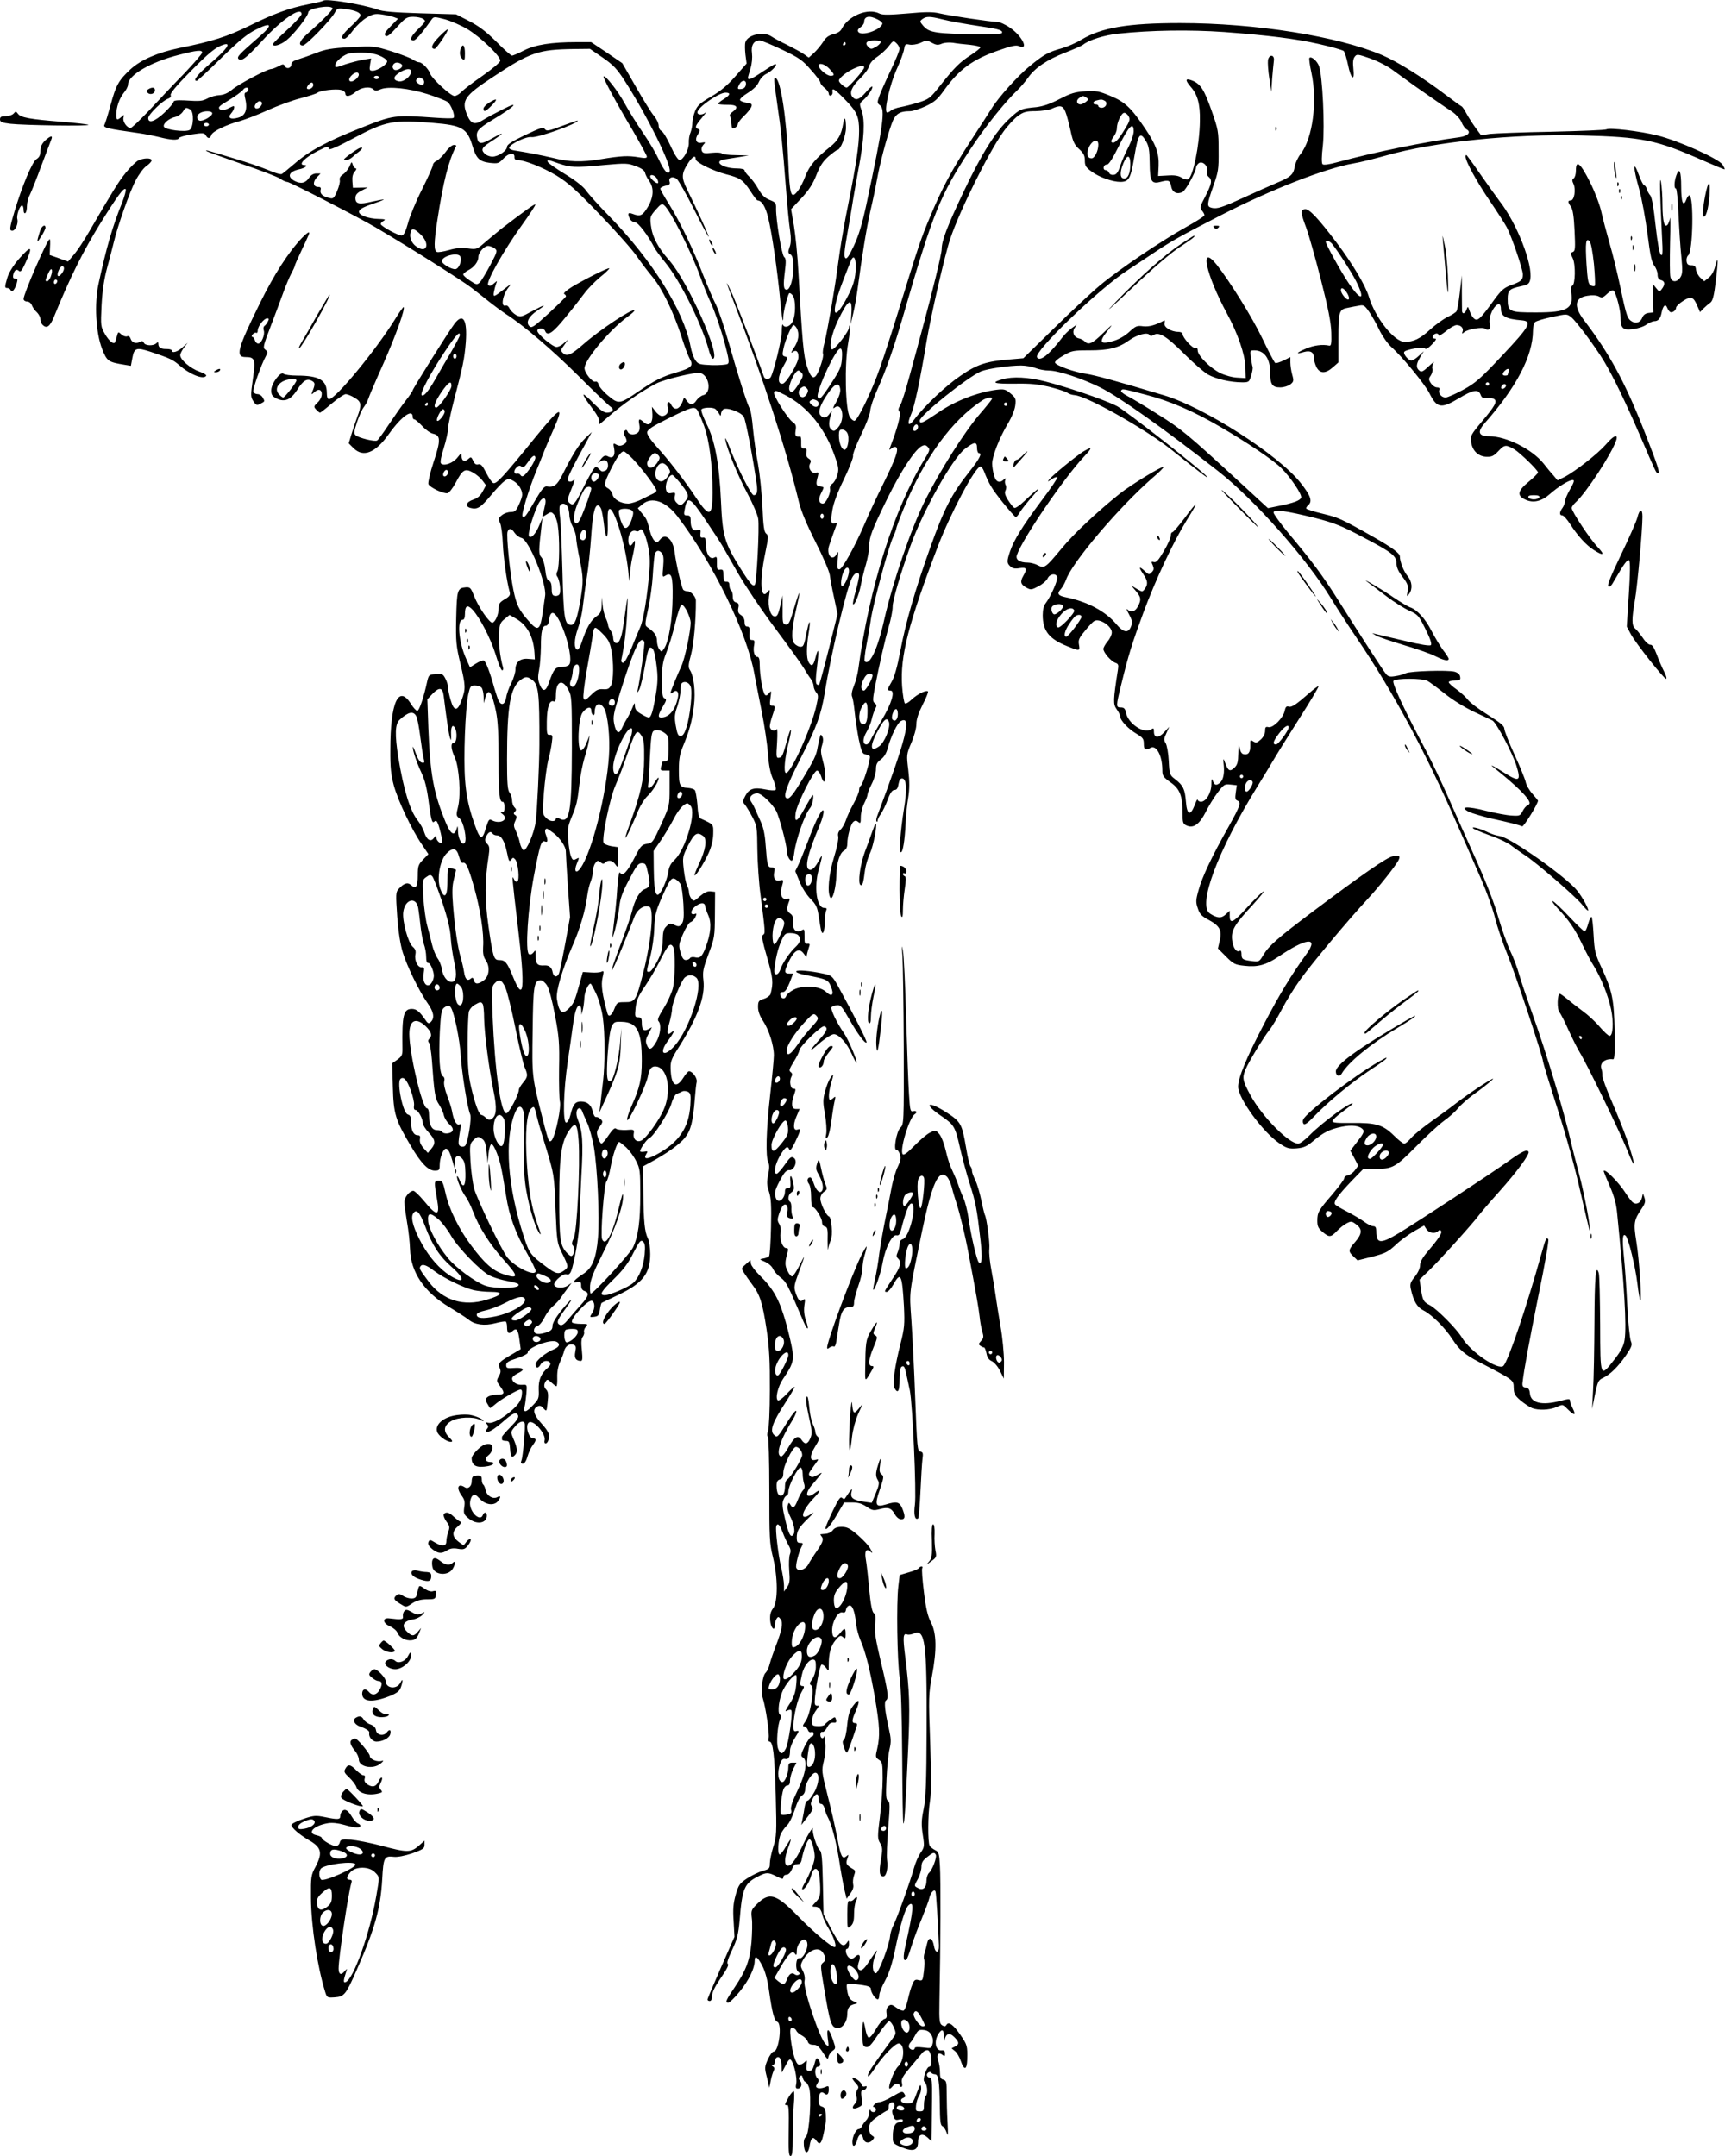 <?xml version="1.0" standalone="no"?>
<!DOCTYPE svg PUBLIC "-//W3C//DTD SVG 20010904//EN"
 "http://www.w3.org/TR/2001/REC-SVG-20010904/DTD/svg10.dtd">
<svg version="1.0" xmlns="http://www.w3.org/2000/svg"
 width="1024pt" height="1280pt" viewBox="0 0 1024 1280"
 preserveAspectRatio="xMidYMid meet">
<g transform="translate(0,1280) scale(0.1,-0.1)"
fill="#000000" stroke="none">
<path d="M1919 12796 c-3 -3 -42 -13 -86 -21 -113 -22 -203 -54 -355 -129
-131 -64 -218 -92 -413 -131 -129 -27 -227 -69 -290 -126 -71 -66 -87 -95
-119 -214 -15 -55 -31 -107 -36 -116 -9 -17 15 -23 200 -49 36 -5 92 -16 125
-24 70 -18 112 -20 117 -6 2 6 36 16 77 22 65 10 75 9 83 -6 12 -21 25 -20 33
3 6 21 91 62 175 84 30 9 101 36 158 62 57 26 144 58 194 71 50 13 96 28 102
33 16 14 110 25 140 17 15 -3 26 -13 26 -21 0 -23 29 -18 62 10 32 27 85 34
105 14 9 -9 20 -9 43 1 46 19 168 6 279 -29 52 -17 104 -37 116 -45 22 -14 50
-86 37 -96 -4 -4 -52 -3 -107 1 -244 17 -248 17 -444 -61 -202 -80 -307 -137
-394 -213 -34 -29 -67 -56 -74 -60 -6 -4 -42 6 -80 23 -38 16 -128 47 -199 68
-178 54 -182 55 -164 43 9 -5 104 -39 210 -76 107 -36 207 -75 222 -85 15 -11
34 -20 43 -20 16 0 417 -207 525 -270 197 -116 517 -318 568 -358 33 -26 86
-67 117 -92 32 -25 72 -54 89 -65 101 -64 273 -211 427 -364 97 -97 185 -181
195 -187 23 -14 10 -34 -23 -34 -18 0 -41 17 -80 56 -29 31 -56 54 -59 51 -3
-3 17 -36 46 -73 33 -43 50 -74 47 -86 -3 -10 -3 -18 -1 -18 2 0 25 19 52 43
92 80 196 152 288 200 48 25 233 69 260 63 55 -14 70 -119 19 -132 -13 -3 -31
-17 -40 -30 -19 -30 -39 -31 -59 -2 -15 21 -16 21 -21 2 -18 -55 -51 -67 -71
-26 -14 28 -29 13 -19 -19 8 -24 -10 -49 -35 -49 -10 0 -28 12 -39 28 l-21 27
3 -44 c3 -54 -20 -76 -51 -48 -27 25 -34 21 -27 -13 4 -19 2 -36 -5 -45 -17
-20 -56 -19 -64 2 -5 11 -10 13 -17 6 -8 -8 -8 -17 0 -31 16 -29 14 -40 -9
-52 -14 -8 -26 -8 -41 0 -19 11 -20 9 -13 -25 7 -41 -8 -60 -36 -45 -18 10
-28 5 -50 -25 -14 -19 -14 -19 2 -6 10 7 25 11 33 7 20 -7 19 -52 -1 -60 -21
-8 -20 -8 -40 11 -15 16 -17 16 -31 -3 -8 -10 -35 -59 -60 -109 -49 -97 -60
-110 -80 -93 -18 14 -16 24 12 92 13 32 19 54 12 47 -15 -15 -37 -14 -37 3 0
14 37 89 105 211 l38 70 -37 -35 c-38 -36 -77 -98 -134 -212 -33 -68 -54 -84
-97 -76 -14 2 -31 -19 -69 -84 -57 -98 -61 -102 -74 -94 -10 6 36 160 83 274
14 34 36 88 48 120 13 31 38 90 56 130 62 141 37 128 -115 -59 -188 -232 -227
-274 -246 -267 -8 3 -27 31 -42 61 -22 43 -32 54 -47 50 -13 -4 -22 3 -30 21
-11 24 -14 25 -30 10 -21 -19 -39 -11 -39 19 0 20 -2 19 -25 -10 -26 -33 -80
-52 -97 -35 -6 6 -1 38 16 91 14 45 26 98 26 117 0 19 16 96 36 172 52 198 61
240 69 339 10 135 -16 178 -67 111 -35 -46 -248 -386 -248 -395 0 -4 -19 -33
-43 -63 -23 -30 -68 -94 -100 -142 -32 -48 -62 -90 -68 -93 -13 -9 -110 15
-128 31 -11 10 -10 22 8 77 12 36 30 76 40 89 10 13 22 34 26 47 4 14 45 110
92 215 75 170 129 323 119 333 -2 2 -26 -31 -52 -74 -116 -186 -353 -473 -391
-473 -8 0 -13 13 -13 38 0 75 -46 102 -175 102 -39 0 -76 5 -82 11 -17 17 -73
-58 -73 -98 0 -28 6 -36 34 -50 47 -22 82 -6 120 52 34 55 58 70 87 54 20 -11
21 -19 3 -64 -7 -20 -7 -20 14 -2 43 39 60 -23 17 -63 -23 -22 -24 -25 -8 -42
9 -10 19 -18 23 -18 3 0 35 25 70 55 36 30 73 55 82 55 9 0 33 -9 52 -21 42
-24 44 -42 17 -114 -10 -27 -26 -74 -35 -104 l-16 -53 29 -29 c58 -57 130 -28
210 85 75 105 141 152 141 100 0 -8 4 -14 10 -14 5 0 26 -18 46 -39 20 -22 49
-43 65 -46 45 -10 46 -39 3 -168 -21 -63 -34 -122 -31 -131 8 -20 90 -59 114
-54 9 2 31 30 48 62 41 78 55 87 102 61 20 -11 46 -33 57 -48 l21 -28 -20 -37
c-14 -26 -31 -40 -55 -48 -43 -14 -52 -41 -16 -50 40 -10 59 2 120 75 32 39
69 77 82 86 23 15 27 14 53 -1 30 -18 51 -52 51 -82 0 -9 -9 -36 -20 -59 -16
-36 -24 -43 -48 -43 -17 0 -40 -8 -53 -19 -21 -17 -22 -21 -10 -47 7 -16 14
-72 16 -124 4 -83 23 -224 41 -286 4 -17 -2 -26 -30 -42 -30 -18 -36 -27 -36
-54 0 -36 -19 -79 -36 -85 -16 -5 -84 92 -109 157 -20 50 -24 55 -50 53 -50
-4 -53 -16 -57 -183 -3 -141 0 -165 25 -270 31 -132 32 -147 8 -215 -24 -69
-46 -70 -65 -4 -9 29 -16 63 -16 76 0 13 -7 38 -16 54 -14 27 -19 30 -57 27
-40 -3 -42 -5 -51 -43 -20 -93 -47 -175 -59 -175 -7 0 -23 18 -37 40 -74 119
-123 11 -123 -270 -1 -108 4 -151 21 -214 25 -91 107 -264 166 -349 l39 -58
-31 -32 c-29 -30 -32 -39 -32 -94 0 -68 -11 -84 -40 -58 -20 19 -42 12 -74
-23 -17 -19 -17 -31 -8 -164 7 -92 19 -168 33 -213 26 -84 98 -231 146 -299
38 -53 44 -89 21 -113 -14 -13 -18 -11 -38 19 -30 43 -49 58 -75 58 -50 0 -59
-37 -56 -232 1 -41 -3 -49 -30 -69 l-31 -22 4 -141 c4 -159 15 -196 107 -350
60 -102 103 -146 141 -146 27 0 30 3 30 32 0 43 21 98 37 98 14 0 24 -20 41
-80 l10 -35 1 32 c1 41 18 51 43 26 15 -16 20 -35 21 -88 2 -75 -12 -95 -33
-45 -7 17 -14 29 -16 27 -8 -7 25 -88 49 -120 13 -17 33 -58 45 -90 35 -93 99
-194 184 -289 88 -98 88 -113 -3 -83 -64 21 -115 67 -190 168 -76 101 -133
218 -154 312 -15 68 -19 75 -41 75 -28 0 -28 -5 -10 -108 19 -105 1 -107 -78
-11 -27 32 -55 59 -62 59 -23 0 -54 -39 -54 -67 0 -16 8 -68 16 -118 9 -49 17
-122 18 -161 4 -137 84 -256 234 -345 48 -29 99 -62 114 -74 36 -30 94 -38
159 -21 29 8 57 12 61 10 5 -3 8 -18 8 -33 0 -37 10 -44 32 -24 25 22 34 10
42 -55 l7 -52 -47 -28 c-81 -47 -90 -56 -78 -83 8 -18 7 -30 -5 -50 -15 -26
-14 -30 7 -58 31 -42 28 -51 -16 -51 -21 0 -46 -6 -56 -13 -18 -14 -18 -18 12
-66 1 -3 12 5 25 16 30 29 139 93 156 93 10 0 12 -9 8 -38 -5 -27 -18 -48 -53
-80 -57 -52 -119 -86 -146 -79 -16 4 -17 3 -7 -9 9 -11 9 -17 -1 -29 -10 -13
-9 -15 8 -15 12 0 49 25 83 55 64 57 85 66 95 40 4 -10 -12 -34 -45 -67 -28
-28 -51 -55 -51 -59 0 -5 0 -12 0 -16 0 -4 10 -8 23 -8 19 0 22 -6 25 -47 3
-50 11 -58 32 -33 14 17 10 42 -14 97 -15 36 -15 37 10 67 25 30 48 39 58 23
7 -11 -9 -202 -19 -224 -5 -13 -3 -18 9 -18 9 0 20 16 27 42 7 24 21 54 31 67
22 29 23 41 3 41 -28 0 -49 80 -25 95 28 17 102 -69 93 -106 -6 -23 12 -26 21
-3 13 33 5 53 -39 102 -48 53 -56 85 -26 101 14 8 23 6 37 -10 19 -21 19 -21
25 37 5 43 3 61 -7 72 -16 16 -17 31 -4 52 8 12 13 11 33 -8 13 -12 26 -22 30
-22 4 0 6 24 5 53 -1 33 5 66 17 92 10 22 21 51 24 64 7 29 32 46 56 37 14 -5
16 -13 10 -43 -7 -36 3 -52 33 -53 10 0 11 15 6 65 -5 45 -3 69 6 79 6 9 10
21 7 28 -2 7 2 21 11 31 14 16 12 17 -31 17 -25 0 -48 4 -51 9 -13 21 94 136
118 128 18 -6 19 -47 1 -73 -16 -25 -16 -25 12 -22 24 3 29 9 34 41 3 20 8 39
10 41 2 2 47 23 99 48 145 69 190 126 190 243 0 36 -6 78 -14 93 -19 39 -25
97 -27 272 l-2 155 44 24 c95 51 172 106 204 145 36 44 49 95 60 236 3 41 8
85 11 97 4 23 -25 63 -46 63 -5 0 -21 -18 -35 -41 -43 -66 -72 -42 -74 61 -1
39 7 58 50 125 110 174 156 297 145 394 -6 52 -2 70 30 157 36 95 37 104 38
234 l1 135 -27 3 c-18 2 -37 -7 -63 -29 -36 -32 -38 -32 -51 -14 -8 10 -14 27
-14 38 0 10 -5 28 -11 39 -7 12 -15 55 -20 96 -8 72 -7 76 26 143 37 72 53 82
89 56 25 -18 16 -82 -25 -167 -16 -34 -28 -65 -26 -67 7 -6 55 70 83 131 18
40 27 77 28 114 1 60 4 56 -74 92 -11 5 -17 29 -20 84 -4 42 -10 80 -16 86 -5
5 -23 11 -39 12 -50 3 -55 13 -55 105 0 65 5 96 24 141 39 94 55 153 65 239
11 87 0 180 -24 216 -10 15 -9 32 7 90 16 59 30 209 29 321 0 24 -29 56 -52
56 -10 0 -21 5 -24 10 -10 17 -43 159 -50 222 -10 78 -56 117 -88 73 -13 -16
-17 -17 -31 -6 -9 7 -21 32 -27 55 -18 71 -20 75 -47 107 l-26 32 28 23 c55
48 139 18 208 -72 212 -279 414 -692 457 -939 6 -33 25 -130 42 -215 17 -85
34 -200 38 -255 5 -72 14 -115 31 -153 13 -31 19 -57 14 -62 -5 -4 -32 -3 -60
3 -67 14 -97 5 -119 -37 -17 -32 -18 -37 -3 -53 8 -10 28 -43 44 -73 27 -52
29 -62 30 -195 1 -77 9 -198 19 -270 28 -222 29 -226 15 -235 -10 -6 -5 -36
24 -135 35 -122 38 -150 20 -217 -3 -9 -20 -22 -39 -28 -32 -10 -35 -15 -35
-49 0 -25 10 -53 30 -83 35 -53 64 -145 64 -203 0 -22 -10 -128 -22 -235 -24
-210 -28 -370 -11 -401 7 -14 7 -36 -1 -74 -9 -44 -8 -62 5 -100 12 -37 15
-81 12 -211 -2 -90 -7 -168 -12 -173 -6 -5 -21 -11 -35 -13 -23 -4 -23 -5 13
-20 21 -10 41 -28 46 -42 6 -13 25 -36 45 -51 33 -25 40 -37 137 -264 24 -56
34 -48 13 10 -10 30 -13 59 -9 88 6 39 5 43 -8 33 -17 -15 -29 -3 -45 46 -10
29 -7 44 17 110 43 117 44 122 9 53 -18 -36 -38 -67 -45 -69 -6 -2 -19 13 -28
33 -17 33 -16 52 1 113 5 16 2 22 -9 22 -21 0 -41 54 -33 91 3 19 0 38 -8 52
-12 19 -12 28 -1 61 7 21 18 43 23 48 18 18 33 -2 26 -36 -5 -28 -2 -34 16
-39 18 -5 20 -2 13 16 -4 12 -6 34 -5 49 0 15 -3 30 -8 33 -16 10 -11 44 8 56
15 10 18 19 12 51 -10 53 -23 62 -18 13 2 -33 0 -40 -14 -39 -12 1 -18 -5 -18
-18 0 -46 -40 -78 -54 -42 -12 32 -6 52 37 129 16 28 29 39 43 38 29 -3 51 55
27 72 -15 11 -22 6 -53 -38 -19 -28 -41 -52 -47 -55 -24 -7 -14 52 17 106 31
53 46 63 56 37 4 -10 16 6 35 46 33 69 35 81 14 73 -25 -10 -29 26 -8 75 l20
47 -21 0 c-27 -1 -31 28 -13 81 12 36 12 40 -2 39 -19 -1 -27 45 -13 71 7 12
6 20 -4 28 -12 8 -9 18 17 60 18 28 33 59 34 69 2 23 131 149 148 143 23 -7
17 -27 -20 -69 -75 -84 -77 -92 -12 -35 38 33 76 57 89 57 30 0 78 -53 106
-117 13 -29 26 -53 28 -53 11 0 -47 138 -73 175 -43 61 -84 146 -74 156 5 5
19 10 32 11 20 3 30 -9 70 -79 52 -91 96 -151 105 -142 6 5 -70 153 -170 336
-33 58 -37 62 -84 72 -85 18 -157 24 -163 14 -4 -6 20 -15 56 -22 125 -24 134
-28 150 -69 20 -48 6 -64 -29 -31 -37 35 -133 42 -191 14 -22 -11 -43 -28 -46
-39 -7 -21 -31 -17 -35 7 -2 11 3 17 15 17 13 0 24 16 40 55 l21 55 -24 0
c-30 0 -30 14 2 78 30 61 59 75 84 42 l17 -23 5 24 c3 13 9 31 12 41 5 12 2
16 -11 15 -15 -2 -18 5 -17 44 0 43 -1 46 -18 35 -30 -18 -54 4 -50 49 2 29
-2 41 -18 52 -21 15 -22 30 -4 76 4 12 0 14 -14 10 -29 -7 -44 25 -32 68 13
46 13 48 -11 42 -27 -7 -41 14 -33 50 5 22 2 27 -15 27 -24 0 -27 12 -36 134
-4 60 -13 104 -30 140 -13 28 -28 62 -34 76 -6 14 -16 32 -23 42 -16 22 5 48
38 48 24 0 88 -60 113 -107 17 -34 61 -197 61 -229 0 -29 16 -64 30 -64 5 0
12 21 15 48 11 82 63 229 94 265 14 16 25 77 15 77 -2 0 -22 -34 -45 -75 -46
-85 -64 -96 -56 -33 7 54 107 253 127 253 8 0 18 -15 24 -32 5 -18 13 -33 17
-33 14 0 10 67 -7 126 -12 43 -13 61 -4 89 7 22 8 40 2 51 -9 16 -10 16 -15
-2 -3 -10 -9 -37 -13 -59 -8 -50 -20 -74 -97 -202 -44 -73 -67 -103 -81 -103
-33 0 -12 63 78 241 96 188 120 255 142 386 36 226 129 617 161 681 17 34 43
43 43 14 0 -9 -9 -51 -20 -91 -12 -40 -19 -76 -16 -78 9 -9 34 52 46 112 6 33
20 90 31 126 10 36 19 84 19 106 0 55 16 97 109 286 79 160 161 286 202 308
17 9 25 8 37 -5 14 -14 12 -21 -20 -73 -181 -295 -327 -757 -393 -1247 -4 -28
-15 -72 -26 -98 -13 -32 -16 -55 -10 -66 4 -9 11 -51 15 -92 4 -41 15 -113 24
-160 15 -69 22 -86 37 -88 11 -2 24 -7 28 -11 9 -9 -39 -167 -53 -176 -6 -3
-10 -15 -10 -26 0 -12 -15 -48 -34 -82 -19 -34 -39 -78 -45 -98 -7 -20 -21
-45 -31 -54 -13 -12 -18 -25 -14 -41 3 -13 -7 -66 -25 -123 -31 -100 -41 -209
-22 -240 13 -20 34 58 36 134 2 74 20 132 46 145 12 7 19 21 19 41 0 44 20
117 36 130 11 9 18 8 29 -1 13 -11 15 -7 15 29 0 23 9 59 20 81 11 22 20 45
20 53 0 7 11 36 25 63 14 27 25 66 25 86 0 30 6 42 29 59 19 14 33 37 41 68
20 72 57 149 78 160 67 36 32 -104 -140 -562 -6 -15 -8 -31 -4 -34 3 -4 6 -1
6 6 0 7 9 25 20 40 10 15 29 53 40 84 15 41 27 57 40 57 13 0 20 10 24 36 5
26 12 34 24 32 24 -4 27 -70 8 -182 -21 -131 -30 -256 -18 -256 12 0 23 70 28
170 1 41 8 109 15 150 9 57 9 98 1 168 -11 91 -11 93 18 162 17 39 30 87 30
111 0 29 12 65 37 115 21 40 35 76 32 79 -11 10 -63 -16 -96 -47 -17 -17 -36
-28 -41 -24 -5 3 -13 50 -17 103 -12 178 38 372 212 828 76 199 223 475 253
475 6 0 15 -12 21 -27 31 -79 46 -103 111 -185 39 -48 74 -88 78 -88 5 0 17
15 27 33 11 17 44 59 74 92 57 64 36 52 -48 -28 -29 -28 -56 -46 -62 -42 -7 4
-23 24 -37 46 -18 29 -22 44 -15 57 5 10 6 24 1 32 -4 7 -6 20 -3 29 5 13 3
14 -8 4 -25 -24 -48 -15 -58 25 -6 20 -11 52 -11 69 0 45 43 154 92 236 24 40
42 84 45 110 5 39 2 46 -28 71 -30 25 -38 27 -83 22 -110 -14 -246 -66 -343
-133 -96 -65 -113 -73 -113 -50 0 31 285 259 363 292 38 16 168 35 238 35 27
0 66 -7 86 -15 19 -8 56 -15 80 -15 55 0 197 -47 304 -100 114 -57 375 -242
699 -496 217 -170 527 -520 674 -761 30 -49 97 -153 150 -231 218 -322 411
-681 601 -1117 46 -104 109 -248 140 -320 31 -71 67 -172 80 -225 13 -52 46
-149 73 -215 47 -114 212 -611 212 -638 0 -6 38 -131 85 -277 53 -166 105
-352 137 -497 29 -128 54 -231 55 -229 8 8 -31 215 -63 336 -20 74 -40 155
-46 180 -40 180 -149 542 -231 770 -32 91 -68 196 -79 235 -10 38 -34 101 -53
140 -18 38 -50 129 -71 200 -23 82 -71 205 -129 335 -51 113 -125 279 -165
370 -40 91 -100 217 -133 280 -133 250 -205 405 -195 418 13 16 171 16 201 0
12 -6 58 -40 102 -75 47 -38 119 -82 175 -109 52 -24 102 -48 110 -52 23 -13
116 -188 141 -265 29 -93 19 -101 -63 -50 -75 47 -100 60 -73 38 137 -109 215
-186 215 -213 0 -5 -6 -12 -14 -15 -8 -3 -20 -18 -28 -34 -13 -26 -18 -28 -63
-25 -28 1 -96 14 -153 28 -112 29 -163 26 -102 -6 19 -9 80 -27 135 -40 101
-22 160 -37 181 -46 9 -4 94 134 94 152 0 2 -15 21 -33 41 -19 21 -37 53 -40
70 -4 18 -34 92 -67 164 -33 72 -60 141 -60 153 0 16 -23 35 -96 81 -54 33
-106 73 -118 88 -12 16 -42 44 -68 63 -27 19 -48 38 -48 44 0 5 16 10 36 10
31 0 35 3 32 22 -2 14 -13 24 -33 30 -40 11 -265 4 -290 -9 -11 -6 -38 -14
-60 -17 -33 -6 -44 -3 -56 11 -17 19 -143 215 -287 443 -89 141 -152 226 -296
398 -47 57 -86 111 -86 119 0 21 72 11 246 -32 113 -29 156 -46 279 -111 178
-93 205 -114 205 -159 0 -23 11 -48 36 -80 31 -41 35 -53 30 -84 -6 -34 -5
-35 9 -17 22 29 18 74 -10 107 -22 26 -45 85 -45 115 0 19 -44 52 -155 115
-196 111 -209 116 -303 139 -51 12 -94 26 -97 30 -3 4 2 13 10 20 28 23 16 57
-45 134 -133 167 -569 447 -810 519 -276 83 -411 120 -465 128 -69 10 -177 49
-182 66 -3 7 20 26 49 42 49 29 60 31 154 31 116 0 174 14 236 59 47 34 111
51 122 32 5 -7 12 -7 25 1 32 19 77 -9 180 -112 53 -53 116 -108 141 -123 47
-27 135 -47 204 -47 39 0 42 2 53 39 7 22 11 46 9 53 -3 7 -7 32 -10 56 -6 40
-5 42 20 42 59 0 94 -48 94 -130 0 -72 12 -90 59 -90 22 0 48 8 61 18 20 16
21 22 11 57 -6 22 -11 55 -11 73 l0 32 -40 -20 c-23 -11 -45 -18 -50 -15 -5 3
-39 67 -75 143 -61 128 -194 341 -272 440 -105 131 -66 -55 60 -288 65 -120
107 -242 110 -317 l2 -68 -50 3 c-28 1 -72 13 -101 27 -59 29 -134 104 -134
134 0 13 -5 18 -14 15 -15 -6 -76 62 -76 83 0 7 -11 13 -25 13 -43 0 -88 28
-82 51 3 11 2 19 -1 17 -54 -29 -91 -39 -126 -35 -36 5 -44 2 -82 -33 -26 -24
-62 -45 -94 -54 -82 -24 -90 -8 -33 63 32 41 30 40 -28 -16 -66 -64 -87 -74
-111 -49 -8 8 -23 15 -33 17 -29 6 -42 35 -27 60 l14 22 -31 -22 c-16 -12 -40
-35 -53 -52 -80 -105 -135 -149 -152 -120 -21 33 373 411 538 517 39 25 104
69 145 96 113 76 157 101 410 231 301 154 620 278 786 307 39 6 125 28 193 47
284 81 752 129 1157 119 365 -9 447 -26 725 -149 69 -30 126 -54 128 -52 2 2
-4 14 -13 28 -22 35 -264 143 -387 173 -104 26 -285 47 -302 36 -6 -4 -153
-10 -326 -14 -173 -3 -338 -10 -366 -13 l-52 -8 -36 49 c-19 27 -43 65 -53 84
-10 19 -22 37 -27 39 -5 2 -45 31 -90 65 -141 107 -285 197 -379 238 -264 113
-753 191 -1202 191 -310 0 -466 -27 -585 -98 -30 -19 -82 -41 -115 -51 -82
-23 -108 -37 -193 -107 -71 -58 -186 -186 -227 -253 -11 -18 -65 -102 -120
-186 -117 -180 -174 -287 -245 -458 -53 -126 -65 -161 -185 -550 -36 -118 -87
-274 -112 -346 -48 -136 -129 -305 -150 -312 -6 -2 -19 8 -28 22 -27 41 -33
314 -10 440 9 54 14 100 11 103 -3 4 -6 -2 -6 -11 0 -24 -89 -138 -102 -130
-18 12 -2 91 36 171 62 130 87 142 80 40 l-4 -62 15 65 c9 36 20 101 26 145
25 188 52 357 75 459 14 59 32 145 40 190 17 95 57 247 86 328 21 61 46 78
111 78 16 0 58 14 93 30 52 25 71 42 108 94 90 125 170 184 327 238 73 26 102
32 118 24 62 -27 18 62 -54 110 -27 19 -61 34 -75 34 -35 0 -285 37 -344 51
-39 9 -82 9 -191 -1 -105 -9 -147 -9 -163 -1 -68 36 -186 -11 -226 -91 -7 -14
-26 -26 -49 -31 -28 -7 -45 -19 -61 -46 -13 -20 -37 -49 -54 -65 l-31 -28 -28
20 c-15 11 -60 35 -99 55 -40 19 -82 42 -95 51 -45 31 -140 11 -154 -34 -4
-11 -3 -44 0 -74 l7 -53 -65 -74 c-46 -53 -87 -88 -145 -122 -67 -39 -83 -54
-96 -87 -9 -22 -16 -54 -16 -70 0 -16 -5 -41 -11 -57 -7 -15 -11 -43 -10 -61
2 -38 -33 -102 -55 -102 -9 0 -31 34 -53 83 -21 46 -46 87 -55 90 -9 4 -16 17
-16 31 0 13 -12 39 -27 57 -16 18 -64 96 -108 173 l-81 141 -92 63 -93 62 -87
0 c-147 0 -244 -15 -311 -49 -33 -17 -65 -31 -72 -31 -6 0 -48 37 -93 83 -61
60 -103 92 -161 122 l-78 40 -211 6 c-158 5 -223 10 -257 23 -85 30 -306 66
-320 52z m55 -45 c5 -8 -62 -75 -157 -159 -39 -35 -48 -62 -19 -62 19 0 165
150 189 194 14 27 17 28 66 22 57 -8 87 -21 87 -38 0 -7 -25 -35 -55 -63 -55
-50 -68 -75 -40 -75 8 0 31 22 50 49 20 27 56 61 81 76 38 22 51 25 92 19 26
-4 58 -11 71 -16 l24 -9 -43 -44 c-34 -35 -41 -48 -32 -57 9 -9 24 2 68 50 51
57 59 62 98 62 23 0 50 -6 59 -13 16 -11 14 -16 -28 -57 -46 -45 -57 -70 -30
-70 13 0 51 44 105 121 15 21 16 21 79 5 34 -9 95 -35 134 -58 76 -45 197
-160 197 -188 0 -9 -43 -46 -104 -89 -57 -39 -114 -83 -126 -96 -13 -14 -32
-25 -42 -25 -22 0 -134 103 -144 132 -8 26 -48 68 -65 68 -8 0 -25 7 -38 16
-12 9 -69 31 -126 49 -103 32 -104 32 -242 25 -115 -6 -149 -12 -208 -35 -38
-15 -87 -32 -107 -38 -25 -7 -38 -17 -38 -28 0 -23 -27 -32 -38 -13 -8 15 -12
15 -40 0 -17 -9 -37 -16 -43 -16 -23 0 -193 -90 -231 -122 -25 -21 -49 -31
-75 -33 -21 -1 -52 -9 -70 -19 -34 -17 -42 -18 -140 -12 -44 2 -63 -1 -63 -9
0 -7 -24 -35 -54 -64 -57 -53 -96 -66 -96 -32 0 21 86 105 118 115 13 5 19 12
15 22 -3 10 35 56 113 135 116 118 156 150 202 164 47 14 20 -26 -73 -106 -83
-71 -113 -109 -87 -109 4 0 70 61 146 136 107 104 154 143 207 169 91 46 101
29 23 -39 -124 -108 -140 -124 -128 -136 17 -17 46 5 139 106 118 129 235 209
235 160 0 -8 -38 -50 -85 -93 -47 -43 -85 -81 -85 -85 0 -19 46 -5 82 24 43
34 128 143 128 165 0 23 131 46 144 24z m3237 -67 c17 -8 29 -20 27 -26 -13
-38 -126 -75 -143 -47 -6 8 -1 18 13 27 12 8 22 22 22 32 0 34 32 40 81 14z
m379 2 c57 -14 130 -27 261 -47 81 -12 105 -21 96 -36 -7 -11 -304 -8 -381 4
-46 7 -64 16 -84 38 -23 27 -23 29 -6 42 23 17 46 16 114 -1z m1675 -76 c265
-20 427 -40 563 -71 76 -17 142 -36 149 -42 6 -7 17 -43 25 -81 17 -86 41
-104 32 -24 -4 37 -2 58 8 71 13 17 17 16 95 -11 48 -18 105 -47 139 -74 33
-24 88 -64 123 -89 94 -66 181 -126 224 -154 21 -15 45 -41 53 -60 7 -19 21
-38 30 -43 30 -17 8 -40 -43 -47 -206 -27 -511 -90 -720 -147 -54 -15 -86 -19
-92 -13 -6 7 -6 46 2 112 12 115 -2 412 -23 471 -12 31 -46 60 -57 48 -3 -3 2
-43 12 -88 37 -170 7 -392 -64 -482 -16 -20 -31 -53 -35 -74 -7 -49 -25 -64
-112 -100 -38 -16 -121 -53 -184 -82 -135 -62 -165 -72 -197 -64 -30 8 -29 19
9 128 30 84 33 100 32 211 0 115 -2 125 -42 239 -44 124 -64 156 -113 177 -43
17 -46 5 -11 -36 41 -46 57 -103 55 -203 -2 -144 -41 -335 -71 -347 -8 -3 -26
2 -39 11 -18 11 -42 15 -82 12 l-56 -3 3 60 c3 74 -16 127 -79 220 -83 124
-121 160 -206 195 -69 29 -85 32 -151 28 -62 -4 -86 -12 -152 -46 -56 -29 -97
-43 -137 -48 -92 -9 -98 -11 -158 -66 -84 -77 -166 -207 -275 -437 -97 -205
-130 -290 -130 -341 0 -27 -54 -249 -114 -470 -18 -69 -53 -195 -76 -280 -23
-85 -48 -165 -57 -178 -11 -18 -12 -27 -3 -37 10 -12 -12 -97 -56 -210 -7 -18
-6 -18 9 -7 9 8 21 11 26 7 18 -11 -1 -66 -74 -214 -40 -80 -89 -186 -110
-236 -59 -138 -135 -275 -152 -275 -13 0 -15 10 -10 58 5 46 4 53 -5 35 -25
-51 -65 -9 -46 48 11 34 36 103 45 127 3 8 0 10 -10 6 -24 -9 -27 8 -16 77 7
42 31 107 70 186 32 67 56 129 53 137 -3 8 18 64 47 123 29 59 54 124 55 145
1 20 20 76 42 125 51 113 99 250 152 433 180 621 219 718 403 998 84 128 204
278 277 347 18 17 45 49 61 71 41 60 115 110 221 151 51 20 100 41 108 48 35
28 128 57 208 65 193 21 427 24 627 10z m-2622 -105 c100 -48 121 -62 170
-119 32 -35 57 -69 57 -76 0 -7 11 -21 25 -32 14 -11 25 -26 25 -35 0 -8 6
-13 13 -10 6 2 11 11 9 21 -5 30 14 18 81 -52 64 -66 77 -96 77 -179 0 -83
-17 -196 -64 -433 -19 -91 -41 -217 -50 -280 -23 -165 -22 -160 -50 -330 -15
-85 -33 -181 -41 -213 -9 -32 -13 -63 -9 -68 3 -5 -2 -33 -12 -62 -32 -98 -54
-102 -83 -14 -21 63 -28 142 -51 555 -5 101 -18 228 -27 282 l-17 98 61 65
c45 48 68 84 89 137 21 54 39 82 72 111 25 21 49 39 53 39 19 0 51 84 51 133
-1 61 -9 71 -17 21 -10 -63 -31 -99 -76 -135 -85 -67 -125 -114 -148 -175 -12
-33 -33 -73 -46 -89 -40 -50 -47 -27 -56 182 -10 255 -45 480 -75 490 -12 4
-11 -7 11 -162 20 -132 32 -250 50 -483 8 -106 19 -223 25 -260 7 -48 6 -76
-3 -100 -10 -29 -9 -35 6 -43 34 -20 14 -209 -23 -209 -19 0 -21 25 -11 105 8
64 7 81 -4 89 -14 11 -49 219 -48 287 1 34 -3 38 -38 52 -28 11 -46 28 -66 63
-15 27 -40 61 -55 75 -16 15 -28 32 -28 38 0 6 -19 11 -44 11 -87 0 -146 43
-73 54 17 3 57 9 87 14 l55 9 -77 2 c-42 0 -79 5 -83 10 -3 5 -29 7 -59 4 -44
-5 -54 -3 -60 12 -4 11 0 25 9 35 15 16 14 17 -10 13 -32 -7 -43 19 -21 51 13
21 13 25 1 30 -22 8 -19 18 22 67 20 24 30 38 23 32 -18 -17 -50 -17 -50 0 0
29 127 117 167 117 33 0 28 -15 -13 -40 -19 -12 -33 -24 -30 -27 2 -3 27 -5
55 -5 56 1 68 -15 30 -42 -12 -8 -19 -19 -16 -24 4 -5 7 -25 9 -45 2 -31 4
-34 20 -26 10 5 18 15 18 22 0 7 16 29 36 48 20 18 39 43 44 54 6 17 3 21 -28
25 -19 3 -37 10 -39 16 -2 7 19 26 47 43 33 21 56 43 65 65 9 20 27 40 47 49
35 17 75 66 44 54 -9 -4 -43 -25 -76 -47 -57 -39 -80 -48 -80 -32 0 4 7 29 15
55 9 29 12 65 9 91 -7 47 11 76 46 76 10 0 70 -25 133 -55z m585 43 c-3 -7
-16 -20 -31 -28 -24 -13 -28 -13 -43 2 -23 23 -9 38 37 38 28 0 39 -4 37 -12z
m112 -38 c0 -10 -24 -69 -54 -131 -30 -63 -60 -131 -67 -152 -12 -35 -12 -40
5 -52 32 -24 20 -115 -80 -585 -26 -121 -46 -187 -75 -249 -30 -64 -43 -81
-51 -73 -9 9 -6 43 11 139 13 71 29 166 36 213 8 47 23 133 34 192 31 162 36
273 17 328 -15 44 -15 45 8 65 28 24 61 73 54 81 -3 3 -21 -13 -40 -36 -37
-42 -58 -49 -78 -25 -19 23 -4 61 45 108 25 24 49 56 54 73 4 18 23 40 49 57
23 16 54 44 68 63 25 33 28 34 45 18 11 -10 19 -25 19 -34z m194 35 c24 -13
35 -14 58 -4 15 6 44 8 65 5 21 -4 66 -9 101 -12 34 -4 62 -10 62 -15 0 -5
-26 -26 -57 -46 -64 -41 -96 -72 -185 -185 -57 -72 -64 -77 -127 -97 -36 -11
-84 -23 -106 -27 -22 -4 -48 -13 -58 -22 -9 -8 -20 -12 -23 -9 -16 15 19 165
57 251 23 50 43 105 46 124 5 30 8 32 32 27 15 -3 42 1 62 9 42 19 38 19 73 1z
m-514 -5 c0 -5 -5 -10 -11 -10 -5 0 -7 5 -4 10 3 6 8 10 11 10 2 0 4 -4 4 -10z
m-1442 -82 c63 -44 85 -67 130 -137 132 -205 281 -504 267 -539 -9 -24 -34 5
-65 73 -15 33 -56 103 -92 155 -36 52 -85 131 -109 175 -40 74 -116 171 -126
161 -6 -5 74 -154 174 -322 45 -78 83 -147 83 -154 0 -9 -12 -10 -47 -4 -64
11 -104 9 -226 -11 -114 -19 -188 -17 -287 8 -62 15 -156 33 -228 44 -18 3
-31 10 -29 17 7 22 101 67 132 62 38 -5 275 80 275 98 0 2 -41 -12 -92 -31
-81 -31 -93 -33 -103 -20 -10 14 -25 9 -118 -35 -77 -37 -107 -56 -107 -69 0
-24 -52 -59 -87 -59 -17 0 -38 9 -48 20 -22 24 -14 36 56 80 65 43 63 49 -5
11 -64 -37 -84 -39 -92 -7 -11 46 0 60 94 117 129 77 164 115 57 60 -44 -22
-98 -51 -120 -65 -47 -29 -69 -22 -91 29 -37 88 -18 116 151 227 223 148 270
164 483 167 l94 1 76 -52z m-2378 30 c0 -7 -48 -63 -107 -125 -60 -61 -153
-160 -207 -218 -55 -58 -104 -105 -111 -105 -21 0 -48 38 -42 61 5 19 4 20
-12 5 -25 -22 -31 -20 -31 12 0 45 19 99 45 131 14 16 25 38 25 49 0 55 132
133 301 176 108 28 139 31 139 14z m1050 -17 c25 -10 46 -25 48 -34 4 -17 -56
-57 -86 -57 -18 0 -20 4 -15 37 l6 36 -44 -7 c-24 -4 -70 -16 -103 -26 -70
-24 -66 -23 -66 -7 0 22 53 65 85 70 67 9 133 5 175 -12z m137 -58 c6 -17 -36
-38 -49 -25 -17 17 -1 44 24 40 12 -2 23 -8 25 -15z m2536 -21 c32 -34 34 -42
7 -42 -22 0 -70 41 -70 60 0 20 37 10 63 -18z m207 7 c0 -13 -92 -119 -104
-119 -12 0 -46 30 -46 41 0 15 44 51 85 70 46 21 65 24 65 8z m-2690 -24 c0
-29 -44 -63 -73 -58 -36 7 -34 29 6 53 38 24 67 26 67 5z m-310 -19 c0 -8 -10
-22 -22 -30 -30 -22 -48 -3 -23 24 21 23 45 26 45 6z m120 -16 c0 -5 -7 -10
-15 -10 -8 0 -15 5 -15 10 0 6 7 10 15 10 8 0 15 -4 15 -10z m259 -9 c8 -5 11
-16 8 -25 -5 -14 -11 -15 -27 -6 -21 11 -25 22 -13 33 8 9 15 9 32 -2z m1919
-33 c-2 -15 -11 -24 -25 -26 -26 -4 -28 1 -13 29 15 27 42 25 38 -3z m-2568
-3 c0 -16 -27 -32 -37 -21 -7 7 16 36 28 36 5 0 9 -7 9 -15z m-386 -30 c-4 -8
-11 -15 -16 -15 -6 0 -8 -11 -4 -27 18 -72 5 -110 -41 -122 -46 -13 -64 0 -40
27 15 17 23 42 13 42 -2 0 -16 -6 -31 -14 -27 -14 -55 -12 -55 5 0 5 12 16 28
25 70 43 108 70 115 81 11 18 38 16 31 -2z m4976 -45 c13 -9 12 -12 -4 -25
-11 -8 -25 -15 -32 -15 -22 0 -28 23 -9 37 22 16 25 16 45 3z m109 -19 c19
-12 6 -41 -19 -41 -11 0 -20 5 -20 10 0 6 -7 10 -15 10 -21 0 -19 18 3 23 28
8 36 7 51 -2z m-5004 -10 c3 -5 -2 -17 -11 -26 -22 -21 -44 -4 -24 20 14 17
26 19 35 6z m4769 -53 c8 -18 21 -69 31 -113 14 -66 23 -85 51 -110 27 -25 34
-39 34 -68 0 -32 6 -41 42 -67 43 -32 123 -60 168 -60 52 0 62 19 84 151 23
136 34 151 70 89 16 -27 20 -53 21 -127 1 -113 11 -128 68 -112 45 12 53 8 60
-30 7 -34 36 -47 67 -31 20 11 80 121 80 146 0 6 7 17 15 24 22 18 58 -15 51
-46 -4 -13 0 -27 9 -34 23 -19 18 -42 -20 -116 -32 -61 -34 -69 -20 -84 8 -9
15 -22 15 -28 0 -6 -51 -38 -112 -72 -141 -78 -396 -250 -508 -344 -47 -39
-168 -152 -270 -252 l-185 -181 -80 -7 c-139 -11 -195 -29 -293 -97 -85 -57
-215 -180 -274 -259 -35 -47 -46 -32 -20 29 22 49 53 199 92 431 24 146 110
522 141 612 55 165 227 512 315 635 25 36 64 77 86 94 35 25 50 29 107 29 36
1 80 7 96 15 48 22 65 18 79 -17z m-5195 12 c24 -12 21 -108 -4 -122 -25 -14
-145 1 -152 20 -7 18 31 50 69 58 15 4 34 17 43 30 17 27 19 28 44 14z m131
-23 c0 -17 -57 -50 -76 -43 -19 7 -18 33 4 45 25 15 72 13 72 -2z m5440 -18
c10 -17 6 -30 -22 -75 -38 -64 -62 -89 -78 -79 -7 4 -3 15 10 32 11 14 20 36
20 50 0 36 27 93 44 93 8 0 20 -9 26 -21z m-4129 -39 c173 -14 203 -32 234
-137 22 -74 41 -92 102 -100 50 -5 54 -4 82 26 32 34 67 38 65 8 -1 -10 5 -17
16 -17 43 0 153 -44 233 -92 70 -43 118 -86 260 -234 95 -99 193 -209 217
-245 24 -35 66 -91 94 -124 58 -70 124 -207 172 -355 18 -58 41 -118 50 -133
22 -39 8 -52 -80 -78 -88 -26 -129 -47 -229 -115 -108 -74 -115 -75 -177 -23
-28 23 -53 53 -56 65 -3 13 -11 21 -19 18 -17 -7 -65 52 -65 80 0 49 147 225
251 302 28 20 48 38 45 41 -12 13 -204 -114 -303 -201 -73 -64 -99 -75 -121
-52 -15 14 -14 19 8 48 l23 33 -25 -22 c-13 -13 -33 -23 -44 -23 -23 0 -114
76 -114 96 0 19 39 18 46 -1 13 -34 45 -13 121 81 43 52 93 116 112 142 19 26
61 69 93 96 33 26 57 50 55 53 -6 5 -142 -63 -221 -110 -32 -20 -53 -38 -47
-42 6 -3 11 -10 11 -14 0 -4 -46 -49 -101 -100 -92 -84 -103 -91 -117 -77 -22
22 -3 58 48 92 60 40 48 39 -30 -3 -66 -36 -70 -37 -97 -23 -15 9 -32 26 -38
38 -5 12 -15 20 -22 18 -34 -13 -19 68 21 114 14 17 7 13 -24 -11 -70 -55 -73
-56 -68 -23 3 16 9 38 13 49 8 20 8 20 -14 1 -16 -14 -24 -17 -33 -8 -15 15
90 202 200 355 47 65 83 120 80 123 -5 4 -67 -41 -204 -146 -17 -14 -57 -47
-88 -73 -55 -48 -55 -49 -109 -42 -39 5 -72 2 -112 -10 -32 -9 -64 -14 -71
-11 -19 7 -18 57 2 186 35 229 66 354 112 443 2 4 -5 7 -15 6 -10 0 -32 -19
-48 -42 -17 -23 -41 -46 -53 -52 -12 -5 -22 -16 -22 -25 0 -8 -29 -73 -65
-145 -36 -71 -73 -161 -83 -200 -13 -47 -24 -71 -36 -73 -18 -4 -126 55 -126
68 0 5 8 14 18 19 13 8 7 10 -31 11 -26 0 -64 7 -83 15 -55 23 -42 44 44 73
40 13 72 26 70 27 -2 2 -33 -4 -69 -12 -77 -19 -99 -14 -99 21 0 19 9 30 36
44 l37 19 -44 -1 -44 -1 -3 38 c-2 26 2 45 14 58 9 10 12 19 6 19 -6 0 -14 10
-18 22 -6 20 -7 19 -19 -10 -8 -17 -25 -38 -38 -47 -16 -10 -23 -22 -20 -34 3
-11 -5 -40 -16 -66 -19 -44 -23 -47 -48 -40 -38 9 -55 25 -50 47 4 13 0 18
-14 18 -30 0 -34 28 -9 56 l23 24 -25 0 c-16 0 -32 -9 -42 -24 -21 -33 -49
-40 -86 -21 -48 25 -37 56 27 70 35 7 55 25 29 25 -40 0 4 45 81 84 61 30 61
30 65 12 2 -9 47 10 150 65 187 100 234 109 469 89z m-1331 -10 c0 -5 -7 -10
-15 -10 -8 0 -15 5 -15 10 0 6 7 10 15 10 8 0 15 -4 15 -10z m5490 -40 c0 -17
-14 -59 -31 -93 -18 -34 -40 -84 -49 -112 -12 -37 -22 -51 -38 -53 -13 -2 -25
3 -28 12 -3 9 -13 16 -21 16 -8 0 -13 7 -11 18 2 9 10 16 19 15 10 -2 34 35
72 112 58 117 87 145 87 85z m-210 -79 c0 -37 -22 -81 -40 -81 -24 0 -32 24
-19 58 18 48 59 65 59 23z m-2390 -86 c0 -19 100 -69 181 -90 83 -21 101 -34
144 -100 19 -30 38 -55 42 -55 25 -1 47 -36 63 -102 22 -87 55 -315 71 -483
10 -112 19 -160 19 -104 0 28 26 128 35 138 4 3 13 -3 21 -13 19 -26 18 -119
-1 -156 -16 -31 -49 -40 -58 -17 -3 6 -6 -13 -6 -43 -1 -48 -48 -240 -66 -270
-9 -14 -35 -13 -40 3 -40 115 -171 458 -195 507 -37 79 -34 66 19 -70 170
-441 310 -873 383 -1178 14 -57 45 -132 99 -239 44 -86 82 -175 85 -197 3 -23
14 -84 26 -137 l20 -95 -51 -204 c-28 -111 -54 -207 -57 -212 -4 -6 -10 -6
-16 0 -7 7 -6 41 2 102 13 100 9 126 -9 55 -12 -49 -24 -56 -41 -26 -13 25
-13 88 0 170 14 81 6 92 -10 14 -17 -87 -20 -93 -39 -93 -10 0 -26 9 -35 19
-21 23 -16 91 14 220 10 42 17 78 15 80 -2 1 -13 -30 -25 -70 -31 -107 -38
-121 -58 -117 -15 3 -17 15 -16 88 l0 85 -14 -62 c-11 -49 -18 -63 -32 -63
-26 0 -43 58 -35 117 7 45 6 47 -9 28 -41 -51 -48 63 -14 227 20 98 21 109 6
120 -12 10 -17 44 -22 162 -4 82 -16 195 -26 250 -11 56 -24 150 -30 210 -5
60 -14 114 -19 120 -12 15 -70 197 -126 395 -25 89 -59 189 -75 222 -17 33
-50 111 -75 174 -59 154 -140 322 -203 422 -29 46 -52 87 -52 93 0 6 14 13 30
17 24 4 29 10 25 24 -9 26 21 36 44 15 10 -9 56 -90 102 -181 45 -90 84 -163
86 -161 3 3 -66 155 -129 283 -34 70 -33 93 8 156 25 38 44 48 44 22z m2580
-31 c0 -52 -14 -84 -36 -84 -22 0 -27 25 -14 67 25 76 50 84 50 17z m-3395 6
c73 -25 99 -26 270 -10 131 12 143 11 190 -7 33 -12 51 -25 54 -38 2 -11 13
-33 25 -50 30 -42 26 -98 -10 -157 -30 -49 -44 -55 -88 -38 -29 11 -33 2 -16
-31 6 -10 19 -19 30 -19 18 0 77 -77 115 -151 8 -15 37 -54 63 -86 88 -106
214 -359 258 -515 8 -32 20 -58 25 -58 56 0 -146 457 -258 584 -68 77 -101
140 -109 208 -6 50 -4 55 29 93 30 34 37 38 50 26 37 -30 160 -275 213 -421
14 -41 45 -118 69 -170 23 -52 56 -151 75 -219 27 -102 31 -125 19 -132 -8 -5
-50 -8 -93 -7 -71 3 -81 5 -97 28 -11 14 -24 52 -30 85 -40 209 -226 508 -480
769 -65 66 -128 137 -141 156 -15 22 -61 58 -123 96 -54 33 -100 65 -103 72
-5 15 -5 16 63 -8z m585 -91 c7 -11 9 -23 6 -26 -7 -7 -46 26 -46 39 0 17 30
7 40 -13z m-1403 -331 c58 -56 37 -116 -25 -72 -28 19 -43 54 -35 83 7 29 21
26 60 -11z m439 -82 c18 -15 18 -17 -26 -101 -25 -47 -53 -93 -62 -102 -16
-15 -21 -14 -58 11 -22 14 -40 31 -40 36 0 5 13 16 29 25 36 18 61 52 61 80 0
26 35 65 58 65 10 0 27 -7 38 -14z m-203 -50 c10 -25 -8 -71 -29 -74 -25 -3
-87 35 -81 51 10 31 100 50 110 23z m2347 -58 c0 -73 -15 -120 -63 -206 -76
-134 -83 -61 -12 122 25 66 48 123 51 128 14 22 24 3 24 -44z m-350 -367 c17
-33 11 -75 -17 -116 -15 -22 -19 -34 -10 -27 22 18 37 7 37 -28 0 -34 -71
-154 -93 -158 -32 -6 -31 43 2 101 29 51 30 55 12 60 -17 4 -18 9 -10 48 11
52 49 139 60 139 5 0 13 -9 19 -19z m-2000 -41 c0 -6 -24 -51 -52 -100 -29
-49 -71 -121 -93 -160 -43 -75 -71 -108 -82 -96 -11 11 56 136 138 259 66 99
89 123 89 97z m2268 -138 c-3 -50 -12 -69 -61 -144 -61 -94 -74 -107 -83 -85
-9 25 72 214 119 275 21 26 29 11 25 -46z m-2288 13 c0 -8 -4 -15 -10 -15 -5
0 -10 7 -10 15 0 8 5 15 10 15 6 0 10 -7 10 -15z m2050 -100 c10 -12 7 -23
-17 -62 -32 -52 -47 -62 -57 -38 -9 25 33 115 54 115 4 0 13 -7 20 -15z
m-3000 -44 c0 -12 -69 -101 -79 -101 -4 0 -16 9 -25 19 -23 25 -13 56 22 76
30 16 82 20 82 6z m920 -33 c0 -23 -74 -128 -90 -128 -20 0 -9 33 30 91 43 62
60 73 60 37z m2308 -20 c2 -16 -8 -47 -24 -75 -19 -31 -22 -43 -11 -34 46 37
67 -65 23 -116 -21 -24 -26 -26 -41 -13 -17 14 -17 43 0 95 5 18 4 17 -11 -2
-19 -27 -37 -29 -54 -8 -16 20 -1 63 47 132 40 58 66 66 71 21z m-198 -27 c-6
-12 -19 -21 -28 -19 -24 5 -28 39 -6 55 15 11 20 11 32 -1 11 -11 11 -18 2
-35z m2017 -6 c142 -37 281 -98 440 -191 158 -92 315 -198 360 -244 55 -55
124 -157 117 -175 -7 -17 -44 -31 -128 -48 l-69 -14 -164 151 c-321 295 -348
317 -488 405 -77 49 -159 98 -183 110 -23 12 -40 26 -37 31 8 13 4 14 152 -25z
m-2149 1 c138 -70 243 -201 302 -377 19 -54 20 -69 10 -102 -6 -20 -19 -43
-29 -49 -10 -6 -16 -19 -14 -28 7 -25 -24 -90 -42 -90 -24 0 -29 26 -11 61 20
40 20 37 -6 41 -24 3 -26 13 -13 60 6 23 4 26 -13 21 -26 -6 -47 29 -33 55 7
14 5 21 -8 29 -13 8 -17 20 -14 36 4 20 1 25 -14 24 -15 -2 -18 5 -17 35 1 20
-2 37 -5 36 -28 -3 -33 4 -28 36 5 29 1 37 -17 50 -29 18 -119 162 -111 176 8
14 9 13 63 -14z m1230 -25 c-1 -5 -34 -46 -73 -91 -90 -105 -237 -337 -325
-515 -82 -164 -191 -485 -240 -700 -39 -178 -88 -281 -117 -251 -3 3 1 45 10
93 9 49 22 119 27 157 14 93 105 430 130 483 11 24 20 48 20 53 0 6 20 61 45
122 123 300 283 520 465 640 27 18 64 24 58 9z m-1044 -7 c9 -3 16 -12 16 -19
0 -23 -20 -28 -41 -9 -15 13 -16 19 -7 26 16 9 13 9 32 2z m-2304 -24 c0 -5
-5 -10 -11 -10 -5 0 -7 5 -4 10 3 6 8 10 11 10 2 0 4 -4 4 -10z m3440 0 c0 -5
-4 -10 -10 -10 -5 0 -10 5 -10 10 0 6 5 10 10 10 6 0 10 -4 10 -10z m-1842
-33 c6 -7 24 -49 41 -94 32 -88 51 -234 51 -398 0 -143 -19 -149 -96 -33 -66
100 -166 230 -237 307 -38 43 -57 72 -55 85 2 16 35 37 128 83 131 65 151 71
168 50z m108 5 c6 -4 16 -16 22 -27 9 -16 11 -17 12 -4 0 9 6 22 13 28 19 15
103 -14 122 -43 12 -17 57 -256 78 -406 5 -42 0 -60 -19 -60 -15 0 -98 165
-145 289 -16 42 -27 60 -23 41 11 -60 72 -210 131 -320 31 -58 60 -125 64
-150 8 -48 -9 -380 -20 -392 -11 -13 -28 6 -84 95 -96 153 -108 194 -117 402
-10 223 -36 362 -87 461 -19 40 -33 77 -29 83 8 12 65 15 82 3z m-1606 -16 c0
-18 -37 -63 -45 -54 -8 8 22 68 35 68 6 0 10 -6 10 -14z m2810 -90 c0 -16 -18
-31 -27 -22 -8 8 5 36 17 36 5 0 10 -6 10 -14z m-420 -37 c15 -27 3 -99 -16
-99 -18 0 -34 40 -34 86 0 27 4 34 20 34 10 0 24 -9 30 -21z m770 -89 c0 -16
5 -30 10 -30 23 0 6 -33 -59 -115 -102 -129 -147 -217 -228 -444 -90 -252
-145 -440 -179 -619 -17 -89 -34 -151 -50 -178 -28 -48 -29 -54 -8 -54 30 0 7
-77 -51 -174 -29 -50 -59 -103 -66 -118 -7 -16 -18 -28 -25 -28 -24 0 -24 33
0 74 13 22 27 57 31 76 4 19 13 46 20 60 11 20 10 26 -2 35 -13 10 -13 20 0
91 29 148 59 279 82 360 13 44 24 98 24 120 -1 37 46 197 106 364 74 206 248
516 322 574 57 44 73 46 73 6z m-2044 -64 c59 -62 145 -178 141 -190 -2 -5
-10 -12 -18 -16 -8 -4 -38 -18 -67 -33 -28 -15 -66 -27 -83 -27 -43 0 -86 25
-93 54 -3 14 -15 30 -26 36 -28 15 -25 30 16 113 38 76 61 107 77 107 6 0 29
-20 53 -44z m154 19 c9 -11 8 -20 -10 -45 -24 -34 -53 -36 -58 -5 -3 20 30 65
47 65 5 0 14 -7 21 -15z m-759 -69 c-36 -52 -50 -63 -61 -47 -4 7 -13 11 -20
9 -20 -5 -23 18 -4 36 12 12 20 14 29 6 10 -8 19 -3 36 22 29 42 43 51 47 33
2 -8 -11 -35 -27 -59z m815 -1 c15 -23 15 -27 0 -51 -21 -32 -42 -40 -61 -24
-30 25 -9 100 27 100 10 0 25 -11 34 -25z m-1306 -29 c0 -16 -18 -31 -27 -22
-8 8 5 36 17 36 5 0 10 -6 10 -14z m893 -12 c10 -10 -12 -44 -28 -44 -15 0
-21 31 -8 43 8 9 28 9 36 1z m480 -46 c56 -69 60 -82 36 -112 -24 -30 -32 -32
-53 -10 -10 9 -14 24 -10 38 5 21 2 23 -19 19 -19 -4 -27 0 -32 16 -10 32 13
91 36 91 4 0 23 -19 42 -42z m-523 -40 c0 -7 -16 -57 -37 -111 -27 -72 -41
-97 -52 -94 -23 4 -17 63 14 132 14 32 30 64 36 72 14 17 39 17 39 1z m-273
-90 c-4 -18 -9 -44 -13 -57 -7 -23 -7 -23 20 -6 25 17 29 17 43 2 9 -9 20 -37
24 -64 12 -71 11 -251 -2 -274 -7 -13 -7 -25 -1 -32 14 -18 24 -90 13 -105 -4
-8 -17 -12 -27 -10 -15 2 -19 12 -19 43 0 27 -5 42 -16 47 -11 4 -18 24 -22
63 -3 32 -13 65 -23 76 -17 18 -17 37 1 189 l5 45 -18 -42 c-21 -52 -48 -81
-61 -68 -10 11 17 109 50 183 23 53 55 59 46 10z m953 -98 c44 -66 89 -134 99
-152 10 -18 52 -91 93 -163 41 -71 140 -219 221 -327 81 -109 157 -214 169
-235 12 -21 30 -49 40 -62 10 -13 18 -33 18 -44 0 -11 7 -28 15 -38 14 -15 14
-23 0 -84 -31 -135 -154 -405 -180 -394 -14 6 -6 90 16 178 23 88 17 109 -6
25 -29 -103 -31 -109 -50 -113 -17 -3 -18 4 -12 90 3 53 2 88 -2 80 -12 -19
-41 -6 -41 17 0 11 7 39 15 62 19 54 19 60 -1 60 -14 0 -16 8 -10 47 6 43 5
45 -8 28 -10 -13 -18 -17 -25 -10 -13 13 -31 117 -31 177 0 34 -4 48 -14 48
-17 0 -27 34 -19 71 4 22 2 29 -11 29 -17 0 -19 8 -16 53 1 19 -3 27 -14 27
-11 0 -16 9 -16 28 0 17 -8 32 -21 40 -16 10 -20 20 -16 42 5 22 2 29 -13 33
-14 4 -20 14 -20 35 0 17 -4 34 -10 37 -5 3 -10 17 -10 29 0 17 -5 23 -17 22
-14 -1 -18 7 -18 37 0 32 -3 37 -20 35 -17 -3 -20 3 -19 39 1 37 -1 41 -17 32
-25 -13 -49 24 -49 79 0 35 -3 42 -17 40 -14 -2 -17 3 -15 24 3 23 0 26 -18
21 -27 -7 -40 11 -40 55 0 26 -4 32 -21 32 -19 0 -21 4 -14 37 15 82 31 73
125 -67z m-820 81 c5 -11 10 -33 10 -50 0 -17 9 -48 20 -68 11 -21 20 -50 20
-64 0 -15 9 -71 20 -124 24 -117 24 -137 5 -251 -19 -108 -32 -144 -54 -144
-39 0 -45 34 -52 315 -4 149 -10 293 -14 322 -4 29 -5 59 -2 68 9 21 34 19 47
-4z m199 -13 c4 -13 11 -48 15 -80 11 -104 26 -113 24 -14 -2 65 0 90 10 94
28 9 96 -215 111 -364 7 -75 9 -80 10 -34 1 30 8 82 16 115 8 33 14 69 14 80
0 18 0 19 -10 3 -16 -28 -29 -21 -29 16 0 37 21 62 45 53 8 -4 17 -2 21 4 13
21 33 -14 49 -84 12 -53 15 -94 10 -157 -11 -142 -35 -293 -55 -335 -10 -22
-33 -78 -52 -125 -21 -50 -40 -85 -49 -85 -8 0 -12 7 -11 15 17 76 31 185 35
285 6 124 6 122 -23 -82 -12 -79 -28 -112 -50 -98 -5 3 -10 16 -10 29 0 12 -7
31 -15 42 -8 10 -15 25 -15 32 0 8 -7 28 -15 45 -8 18 -16 52 -18 77 l-4 45
-1 -47 c-2 -40 -7 -50 -32 -68 -33 -24 -58 -67 -85 -148 -9 -30 -22 -51 -28
-49 -21 6 -19 62 3 123 12 33 26 93 30 134 5 41 15 120 24 175 9 55 20 161 25
235 9 135 21 190 41 190 6 0 14 -10 19 -22z m180 -7 c12 -8 13 -16 3 -49 -15
-48 -35 -68 -49 -50 -16 20 -35 87 -28 98 8 12 55 13 74 1z m1141 -36 c0 -8
-4 -15 -10 -15 -5 0 -10 7 -10 15 0 8 5 15 10 15 6 0 10 -7 10 -15z m-1835
-99 c9 -13 27 -27 41 -30 44 -11 151 -273 140 -344 -3 -20 -9 -64 -14 -97 -16
-111 -28 -117 -88 -47 -55 63 -69 93 -87 183 -20 98 -42 320 -34 342 9 24 24
21 42 -7z m425 -11 c0 -28 -17 -42 -33 -26 -7 7 -7 18 1 36 14 30 32 24 32
-10z m450 -110 c9 -11 11 -35 7 -80 -6 -62 -5 -64 13 -53 37 23 45 -2 43 -130
-1 -128 -23 -260 -49 -300 -16 -24 -17 -25 -30 -7 -8 10 -14 33 -14 50 0 31
-15 52 -54 79 -19 13 -19 15 2 112 12 55 24 142 27 194 3 52 8 107 11 123 6
30 25 35 44 12z m1110 -105 c0 -30 -27 -90 -41 -90 -12 0 -5 61 12 92 13 24
29 23 29 -2z m-960 -242 c11 -23 20 -51 20 -63 0 -54 -34 -215 -55 -260 -28
-61 -65 -151 -65 -161 0 -3 7 -1 15 6 22 19 37 2 29 -33 -16 -74 -53 -117 -99
-117 -21 0 -19 15 10 65 22 36 23 44 10 49 -12 4 -15 25 -15 106 0 84 4 110
25 163 14 34 38 113 53 174 16 68 32 113 39 113 7 0 22 -19 33 -42z m-1273 10
c44 -49 105 -168 134 -260 16 -54 34 -98 40 -98 6 0 8 8 5 18 -17 58 -28 150
-24 202 4 53 8 65 34 85 l29 24 40 -23 c65 -38 102 -107 108 -203 l2 -38 -38
3 c-49 5 -77 -19 -77 -63 0 -17 -11 -53 -24 -80 -14 -26 -28 -65 -31 -86 -7
-42 -28 -51 -44 -21 -5 9 -16 42 -25 72 -27 98 -52 164 -64 168 -7 2 -28 -6
-47 -18 l-35 -22 -25 56 c-42 95 -53 226 -19 226 9 0 14 12 14 33 0 52 15 60
47 25z m531 -101 c38 -89 59 -202 41 -223 -6 -8 -26 -14 -45 -14 -37 0 -47
-13 -74 -89 -19 -57 -36 -62 -55 -18 -12 28 -13 47 -5 88 6 28 10 90 11 138 0
93 8 126 30 126 8 0 15 11 17 25 9 78 38 66 80 -33z m291 -135 c15 -74 14
-181 -2 -212 -11 -20 -20 -24 -47 -22 -27 2 -41 -4 -71 -34 -33 -32 -39 -35
-45 -20 -4 10 5 84 19 164 15 81 29 167 33 192 10 77 11 77 58 31 35 -35 46
-53 55 -99z m196 48 c5 -7 -24 -218 -41 -295 -2 -11 3 -5 12 13 8 19 23 82 33
140 12 72 22 107 31 107 19 0 27 -22 38 -110 8 -63 7 -99 -5 -170 -17 -101
-28 -135 -42 -135 -6 0 -26 9 -45 21 -27 15 -36 28 -37 47 0 24 -2 22 -16 -13
-9 -22 -24 -51 -33 -65 -9 -14 -21 -38 -28 -53 -17 -40 -35 -29 -46 26 -8 42
-4 62 38 194 83 262 117 332 141 293z m-389 -193 c-8 -54 -30 -87 -46 -71 -8
8 -8 19 0 38 5 15 10 37 10 50 0 27 20 50 33 37 5 -5 7 -29 3 -54z m1744 -7
c0 -19 -40 -90 -51 -90 -19 0 -21 29 -4 64 11 23 24 36 36 36 11 0 19 -5 19
-10z m-2023 -25 c40 -28 46 -77 45 -385 0 -113 -14 -410 -22 -460 -10 -70 -55
-173 -72 -168 -7 3 -17 22 -22 44 -4 21 -15 53 -24 71 -13 26 -14 36 -3 59 10
22 10 29 -1 35 -10 6 -10 11 -1 20 9 9 8 15 -3 26 -8 8 -14 26 -14 41 0 15 -7
36 -15 46 -12 16 -15 56 -15 195 0 321 19 431 83 476 27 19 37 19 64 0z m217
-60 c20 -38 21 -54 21 -345 -1 -385 -13 -453 -74 -420 -12 6 -21 7 -21 1 0
-22 -35 -21 -57 2 -23 23 -24 24 -14 153 6 72 17 156 25 189 9 32 19 80 22
106 6 42 4 47 -12 46 -17 -2 -19 6 -18 78 1 85 16 130 40 121 11 -4 14 4 14
35 0 85 38 102 74 34z m726 19 c12 -32 -3 -177 -26 -246 -11 -34 -21 -48 -34
-48 -14 0 -20 13 -28 60 -9 51 -8 68 9 116 10 32 19 74 19 94 0 20 3 40 7 43
15 16 44 6 53 -19z m-1242 -6 c7 -7 12 -30 13 -52 l1 -41 9 33 c18 62 39 36
63 -80 12 -57 16 -135 16 -295 0 -205 5 -246 26 -244 5 1 9 -14 9 -31 0 -24
-4 -32 -15 -30 -11 2 -10 -2 4 -12 40 -32 -15 -62 -64 -36 -16 9 -20 4 -35
-45 -25 -86 -37 -76 -84 70 -22 71 -34 133 -40 215 -10 127 1 423 19 508 11
47 14 52 39 52 15 0 32 -5 39 -12z m-224 -50 c20 -160 30 -224 37 -247 7 -22
8 -19 7 16 -2 46 8 66 22 43 16 -25 12 -90 -5 -90 -21 0 -19 -36 5 -87 26 -59
37 -217 20 -290 -13 -53 -13 -56 8 -72 24 -18 47 -129 30 -146 -15 -16 -38 24
-39 69 -1 34 -2 37 -8 16 -13 -47 -35 -35 -65 37 -73 178 -92 283 -103 560
l-6 171 29 31 c42 44 62 40 68 -11z m1016 -38 c0 -11 -6 -20 -13 -20 -19 0
-27 10 -20 26 8 21 33 17 33 -6z m1500 -49 c0 -58 -7 -81 -25 -81 -27 0 -33
56 -10 100 23 44 35 37 35 -19z m-1565 16 c23 -35 38 -178 30 -287 -16 -232
-101 -567 -168 -663 -27 -39 -42 -21 -22 27 15 36 15 37 -5 26 -17 -9 -22 -7
-31 17 -6 15 -13 60 -16 98 -5 60 -2 79 19 130 31 75 35 90 48 201 5 50 19
118 29 152 11 34 23 78 26 99 l6 38 -19 -45 c-9 -25 -24 -45 -32 -45 -25 0
-18 190 8 224 25 33 52 40 52 12 0 -11 5 -23 10 -26 6 -3 10 3 10 14 0 53 29
67 55 28z m1745 -36 c0 -32 -16 -49 -31 -34 -12 12 5 63 21 63 5 0 10 -13 10
-29z m-2859 -13 c7 -12 17 -67 24 -123 7 -55 16 -113 20 -128 7 -25 5 -28 -10
-25 -12 2 -25 22 -36 53 -10 28 -18 46 -18 40 -2 -20 22 -91 50 -151 21 -44
34 -94 45 -183 13 -96 19 -119 30 -111 8 8 14 8 19 0 13 -21 34 -113 29 -122
-8 -12 -34 11 -34 30 0 13 -2 12 -14 -3 -19 -26 -42 -13 -57 32 -6 21 -25 54
-40 73 -45 57 -82 178 -114 370 -22 140 -20 202 8 227 51 47 81 53 98 21z
m2806 -34 c11 -30 -25 -122 -58 -145 -60 -43 -57 9 7 119 26 45 41 52 51 26z
m-1532 -90 c-23 -76 -68 -198 -78 -211 -15 -20 -27 -5 -27 32 0 71 84 246 110
230 5 -3 3 -26 -5 -51z m208 18 c14 -12 17 -30 16 -89 -1 -64 -4 -73 -20 -73
-11 0 -19 -3 -19 -7 0 -5 -3 -17 -6 -28 -4 -18 -1 -21 23 -20 l28 0 0 -105 c0
-105 -1 -105 -50 -215 -48 -105 -52 -110 -84 -115 -31 -5 -38 -12 -75 -84 -43
-84 -70 -112 -85 -87 -6 9 -11 -23 -16 -85 -5 -86 -13 -154 -30 -294 -3 -19 4
-3 15 35 10 39 22 100 26 136 5 53 17 87 58 165 44 85 55 99 76 99 22 0 26 -6
37 -60 15 -70 12 -82 -21 -95 -29 -11 -58 -62 -75 -134 -7 -28 -34 -106 -60
-175 -83 -217 -77 -233 8 -23 26 64 55 138 65 163 17 49 58 78 91 65 29 -11
11 -205 -36 -390 -43 -167 -48 -176 -108 -176 -47 0 -48 -1 -64 -40 -15 -39
-34 -52 -41 -27 -31 113 -39 170 -29 212 9 39 8 43 -6 36 -9 -5 -37 -7 -63 -5
l-48 3 -16 -57 c-31 -114 -37 -127 -62 -154 -43 -47 -63 -33 -76 50 -7 47 32
178 97 327 40 91 73 204 83 285 4 30 13 69 21 87 7 18 13 45 13 61 0 15 6 37
14 47 12 17 16 17 30 6 13 -11 20 -11 28 -3 19 19 44 14 61 -10 15 -22 16 -20
16 39 l1 63 -41 6 c-22 4 -43 13 -46 20 -11 30 38 269 72 344 18 41 50 125 70
185 47 135 56 148 82 109 15 -23 18 -47 17 -139 0 -118 -21 -210 -84 -384 -53
-143 -24 -99 50 79 13 30 36 66 50 80 33 30 70 89 70 110 0 8 -10 -3 -23 -24
-21 -37 -46 -48 -39 -16 2 8 7 82 10 163 6 115 10 150 22 157 18 11 48 4 73
-18z m97 -356 c0 -16 -18 -31 -27 -22 -8 8 5 36 17 36 5 0 10 -6 10 -14z m50
-71 c34 -41 -31 -259 -95 -320 -23 -21 -34 -42 -37 -70 -3 -22 -16 -62 -29
-90 -41 -86 -56 -58 -58 106 l-1 107 45 65 c24 36 58 93 75 126 27 53 61 91
81 91 4 0 12 -7 19 -15z m-814 -161 c39 -30 73 -81 73 -109 0 -11 5 -103 12
-205 l13 -185 -28 -155 c-16 -85 -32 -165 -37 -178 -10 -27 -32 -25 -38 4 -5
31 -22 44 -50 42 -40 -3 -51 9 -51 55 0 37 -1 39 -13 22 -9 -11 -19 -15 -27
-10 -23 14 -6 275 29 462 36 188 44 215 66 207 17 -7 19 4 6 39 -9 22 -6 37 6
37 3 0 20 -12 39 -26z m-361 -4 c3 -5 15 -10 25 -10 26 0 46 -34 60 -103 10
-50 14 -56 24 -42 11 15 13 15 25 2 17 -21 27 -122 12 -131 -6 -4 -15 2 -21
16 -12 27 -11 14 24 -282 45 -377 36 -460 -30 -296 -34 83 -45 96 -82 96 -30
0 -36 17 -62 200 -23 157 -22 275 1 419 6 42 5 56 -6 68 -18 17 -19 28 -5 54
12 21 25 25 35 9z m-200 -136 c6 -22 15 -39 21 -37 20 7 33 -21 68 -143 37
-131 60 -276 54 -357 -2 -37 2 -59 15 -77 27 -38 22 -94 -9 -119 -34 -26 -54
-27 -61 -1 -4 16 -9 18 -19 9 -19 -16 -33 -3 -39 39 -3 20 -12 60 -20 87 -18
64 -33 161 -45 302 -7 87 -6 124 5 165 7 29 13 54 12 54 -1 1 -12 5 -24 8 -26
8 -26 9 -27 -94 -1 -77 -21 -88 -43 -25 -21 60 -1 169 38 208 38 38 61 32 74
-19z m-100 -269 c33 -99 48 -162 51 -215 3 -41 12 -105 21 -143 17 -76 12
-117 -16 -117 -26 0 -51 32 -58 76 -3 22 -15 51 -26 65 -10 15 -25 51 -32 80
-7 30 -20 81 -29 114 -9 33 -19 108 -23 166 -6 103 -5 106 18 122 19 14 26 14
35 4 7 -6 33 -75 59 -152z m1416 104 c6 -12 13 -65 16 -118 4 -75 2 -100 -10
-116 -13 -17 -18 -18 -43 -7 -24 12 -30 11 -48 -8 -17 -16 -21 -34 -22 -83 0
-49 -7 -75 -32 -124 -18 -35 -39 -63 -47 -63 -19 0 -19 -4 6 92 11 45 22 120
23 168 3 73 9 99 40 171 52 118 62 132 86 119 11 -6 25 -20 31 -31z m509 -89
c0 -5 -4 -10 -10 -10 -5 0 -10 5 -10 10 0 6 5 10 10 10 6 0 10 -4 10 -10z
m-2067 -52 c3 -18 9 -64 13 -103 4 -38 13 -87 20 -109 8 -21 14 -56 14 -77 0
-25 4 -38 12 -36 7 1 18 -16 25 -37 11 -31 11 -46 2 -68 -23 -55 -65 -23 -54
41 5 33 4 39 -11 38 -24 -3 -45 41 -38 76 4 20 0 32 -15 45 -28 23 -64 154
-57 207 10 77 77 94 89 23z m1703 12 c1 -8 9 -33 19 -55 20 -46 15 -107 -16
-190 -21 -56 -34 -67 -67 -58 -11 2 -23 0 -26 -6 -4 -6 -15 -11 -25 -11 -13 0
-22 13 -31 45 -12 42 -11 50 15 110 15 35 35 67 44 70 10 3 23 16 29 30 9 19
8 23 -2 19 -29 -11 -29 20 0 43 31 25 58 27 60 3z m374 0 c0 -5 -4 -10 -10
-10 -5 0 -10 5 -10 10 0 6 5 10 10 10 6 0 10 -4 10 -10z m90 -85 c10 -12 7
-27 -15 -80 -16 -36 -33 -64 -39 -62 -6 2 -10 25 -10 53 3 87 32 128 64 89z
m88 -87 c19 -19 14 -43 -14 -69 -35 -32 -79 -97 -91 -134 -12 -37 -39 -41 -36
-5 5 62 21 129 41 173 19 42 24 47 54 47 19 0 39 -5 46 -12z m-742 -70 c14
-22 12 -191 -2 -247 -8 -30 -33 -84 -55 -119 -29 -46 -38 -67 -30 -75 18 -18
12 -79 -12 -121 -28 -49 -44 -55 -57 -20 -9 21 -7 34 10 66 l20 39 -20 -11
c-28 -15 -40 -5 -40 36 0 28 -4 34 -21 34 -20 0 -21 4 -16 55 5 45 15 70 55
128 27 40 67 107 87 147 51 102 64 116 81 88z m139 -106 c0 -18 -20 -15 -23 4
-3 10 1 15 10 12 7 -3 13 -10 13 -16z m0 -78 c43 -44 -42 -306 -131 -404 -63
-70 -95 -46 -40 29 38 51 46 72 21 51 -25 -21 -29 -4 -11 58 9 32 16 70 16 84
0 34 56 170 77 186 23 17 48 15 68 -4z m-1135 -57 c11 -24 38 -133 60 -243 22
-109 47 -214 55 -232 20 -45 19 -56 -10 -90 -14 -17 -25 -36 -25 -43 0 -28
-59 -139 -74 -139 -33 0 -68 248 -82 583 -6 153 -5 169 11 187 27 30 44 24 65
-23z m248 11 c12 -20 31 -92 47 -178 24 -126 27 -165 24 -315 -1 -93 1 -181 5
-195 4 -15 -1 -64 -13 -119 -20 -93 -37 -129 -52 -114 -4 4 -21 62 -37 128
-65 257 -64 250 -60 525 3 267 8 300 48 300 10 0 27 -14 38 -32z m-638 -14 c0
-8 -7 -14 -15 -14 -15 0 -21 21 -9 33 10 9 24 -2 24 -19z m124 10 c10 -9 16
-33 16 -59 0 -45 -14 -65 -32 -47 -19 19 -23 122 -4 122 3 0 12 -7 20 -16z
m806 -46 c17 -37 33 -96 39 -141 13 -93 13 -273 1 -377 -5 -41 -12 -100 -15
-130 l-7 -55 37 80 c76 167 86 203 90 315 l4 105 -8 -90 c-8 -93 -37 -211 -53
-221 -25 -15 -29 18 -21 152 6 86 15 150 24 169 14 28 19 30 63 28 89 -3 116
-57 116 -231 0 -107 -12 -160 -61 -269 -16 -36 -28 -74 -26 -82 5 -23 115 208
123 258 8 48 25 65 56 58 66 -17 85 -156 35 -262 -31 -66 -100 -161 -129 -176
-27 -14 -51 7 -46 40 4 25 2 26 -45 22 -27 -1 -54 2 -60 8 -7 7 -20 -4 -44
-39 -18 -28 -38 -50 -42 -50 -5 0 -15 16 -21 35 -10 31 -9 39 10 65 19 27 20
32 6 45 -8 9 -20 14 -27 13 -7 -2 -16 12 -20 32 -9 40 -32 60 -70 60 -34 0
-47 -16 -62 -77 -7 -29 -18 -48 -26 -48 -21 0 -16 191 9 360 11 72 24 166 30
210 12 88 24 125 40 125 5 0 11 -12 11 -27 l1 -28 8 30 c4 17 8 48 9 70 1 35
23 85 37 85 3 0 18 -28 34 -62z m-674 -60 c4 -6 8 -45 8 -87 2 -92 29 -296 56
-429 21 -102 18 -147 -12 -166 -12 -7 -20 -5 -33 7 -9 9 -21 17 -26 17 -15 0
-38 62 -62 164 -17 73 -21 124 -21 256 0 91 4 177 7 192 4 15 20 34 35 42 33
19 39 19 48 4z m-189 -20 c20 -32 53 -193 58 -283 6 -102 40 -314 56 -350 11
-22 -14 -172 -30 -188 -5 -5 -17 -7 -26 -3 -13 5 -15 15 -10 53 4 27 9 56 11
65 4 13 1 16 -10 12 -17 -6 -33 24 -43 81 -3 17 -16 57 -29 91 -13 35 -21 70
-17 83 4 14 1 26 -8 31 -19 12 -25 111 -18 265 6 107 10 131 25 142 22 16 31
16 41 1z m2173 -53 c11 -13 5 -23 -32 -63 -24 -26 -62 -73 -83 -104 -42 -61
-65 -73 -65 -35 0 30 48 105 107 168 50 54 55 56 73 34z m-120 -12 c0 -12 -33
-43 -47 -43 -17 0 -17 10 4 32 16 18 43 25 43 11z m-2204 -45 c35 -34 42 -56
22 -76 -8 -8 -8 -15 -1 -24 6 -7 13 -53 17 -103 14 -199 19 -228 42 -262 12
-19 26 -48 29 -65 4 -17 19 -41 33 -53 16 -14 23 -28 19 -38 -7 -18 -52 -23
-62 -7 -3 6 -17 10 -30 10 -31 0 -47 29 -48 86 0 29 -5 44 -13 44 -27 0 -104
325 -104 441 0 82 39 100 96 47z m595 -38 c22 -56 25 -140 5 -140 -14 0 -30
55 -43 149 -8 58 13 52 38 -9z m1509 -274 c0 -16 -18 -31 -27 -22 -8 8 5 36
17 36 5 0 10 -6 10 -14z m-2193 -66 c14 -36 23 -77 21 -92 -3 -18 0 -28 8 -28
16 0 44 -51 44 -78 0 -11 16 -36 35 -56 40 -43 43 -64 15 -97 l-20 -24 -26 29
c-17 19 -24 37 -21 53 3 17 0 23 -14 23 -24 0 -39 30 -39 78 0 31 -4 41 -19
45 -29 7 -66 188 -44 211 18 17 38 -4 60 -64z m1661 -94 c-9 -133 -69 -220
-201 -291 -57 -30 -80 -29 -60 4 10 16 8 17 -13 13 -13 -2 -24 -1 -24 3 0 15
41 73 55 78 25 10 115 150 131 205 9 31 23 55 32 58 10 3 24 9 32 14 8 4 23 3
34 -2 16 -9 18 -19 14 -82z m572 36 c0 -15 -28 -47 -35 -40 -11 11 5 48 21 48
8 0 14 -4 14 -8z m-1563 -69 c6 -16 8 -105 5 -200 -3 -134 -1 -194 12 -270 18
-102 47 -200 71 -243 19 -33 19 -22 -1 31 -38 107 -55 202 -66 369 -12 186 -2
306 28 331 16 13 16 12 34 -61 6 -25 27 -97 47 -160 53 -174 53 -172 61 -382
8 -193 9 -197 40 -261 38 -77 38 -81 10 -101 -33 -24 -48 -20 -108 25 -90 67
-98 78 -129 173 -98 297 -118 577 -55 736 19 47 38 51 51 13z m349 0 c3 -10
17 -41 30 -70 13 -28 30 -91 39 -140 22 -129 35 -419 25 -541 -11 -126 -34
-181 -87 -215 -21 -13 -44 -31 -51 -39 -10 -13 -8 -15 13 -10 21 4 25 1 25
-21 0 -17 7 -28 20 -32 31 -10 24 -33 -23 -84 -23 -25 -56 -63 -74 -85 -21
-26 -37 -37 -47 -33 -25 10 -19 29 24 87 37 49 53 78 31 55 -60 -64 -101 -123
-101 -146 0 -21 -7 -29 -31 -38 -51 -18 -79 -14 -79 10 0 12 8 23 20 26 11 3
30 25 42 50 12 25 36 57 53 70 16 14 37 36 45 49 8 12 26 37 39 54 l24 33 -25
-17 c-28 -18 -78 -13 -78 8 0 22 55 67 73 60 11 -4 20 1 27 18 19 45 50 227
50 295 0 37 5 158 11 268 12 203 8 269 -22 341 -13 32 -7 64 11 64 6 0 13 -8
16 -17z m1168 -1 c7 -11 -21 -72 -34 -72 -13 0 -13 36 0 61 11 20 25 25 34 11z
m-1633 -44 c13 -25 7 -144 -9 -160 -17 -17 -52 50 -52 100 0 74 35 108 61 60z
m1687 -54 c3 -34 -3 -48 -38 -92 -45 -56 -60 -59 -60 -10 0 35 66 151 84 145
6 -2 12 -21 14 -43z m-1243 -76 c10 -145 -9 -540 -29 -579 -11 -22 -13 -36 -6
-43 12 -12 13 -36 1 -56 -8 -12 -14 -10 -34 10 -42 43 -47 79 -47 327 0 252
13 336 60 403 37 52 47 40 55 -62z m-570 8 c13 -10 20 -31 24 -77 l6 -64 5 54
c3 30 10 56 17 58 6 2 21 -21 33 -54 22 -59 27 -84 55 -256 18 -117 56 -220
125 -340 27 -48 50 -94 50 -103 0 -37 -121 21 -168 80 -36 46 -182 350 -198
411 -8 33 -18 105 -21 161 -5 94 -4 103 16 123 25 25 31 26 56 7z m852 -48
c19 -18 46 -54 59 -81 23 -44 25 -58 25 -198 0 -161 -12 -249 -43 -315 -17
-37 -234 -274 -251 -274 -4 0 -5 21 -4 48 3 35 22 84 74 187 74 145 124 286
122 346 0 22 -9 -2 -24 -67 -37 -160 -81 -242 -101 -190 -10 26 12 325 26 341
7 8 18 47 25 87 13 71 39 148 51 148 3 0 21 -15 41 -32z m-110 -29 c2 -8 -1
-21 -7 -29 -14 -22 -34 2 -25 30 7 23 28 22 32 -1z m-7 -129 c0 -11 -4 -20
-10 -20 -5 0 -10 9 -10 20 0 11 5 20 10 20 6 0 10 -9 10 -20z m-1076 -311 c42
-112 85 -178 157 -241 85 -74 77 -106 -12 -50 -60 39 -118 105 -164 186 -48
87 -68 151 -54 178 19 35 40 15 73 -73z m81 40 c20 -18 53 -61 74 -98 41 -70
174 -207 227 -234 18 -9 54 -21 80 -27 91 -19 95 -21 92 -32 -6 -18 -142 -20
-195 -2 -59 20 -179 108 -225 166 -61 75 -110 168 -116 214 -6 55 11 58 63 13z
m1222 -207 c-7 -72 -33 -137 -68 -169 -28 -25 -139 -73 -169 -73 -35 0 -22 22
55 97 56 55 85 93 115 154 36 70 43 79 57 68 12 -11 14 -26 10 -77z m-1249
-98 c56 -42 174 -100 234 -114 24 -5 69 -10 101 -10 80 0 71 -19 -24 -47 -137
-42 -259 -4 -343 106 -54 72 -58 79 -51 91 11 18 35 11 83 -26z m656 -29 c38
-16 46 -32 22 -41 -26 -10 -82 29 -70 48 7 10 6 11 48 -7z m-36 -74 c3 -8 -1
-12 -9 -9 -7 2 -15 10 -17 17 -3 8 1 12 9 9 7 -2 15 -10 17 -17z m-83 -61 c18
-29 -76 -85 -175 -106 -75 -15 -110 -12 -110 11 0 8 20 18 53 25 28 6 81 26
117 45 67 35 104 43 115 25z m40 -60 c7 -12 -72 -70 -96 -70 -35 0 -28 17 19
48 50 33 67 38 77 22z m-9 -96 c-14 -10 -23 -11 -30 -3 -8 7 -5 15 8 25 14 10
23 11 30 3 8 -7 5 -15 -8 -25z m284 -43 c0 -21 -44 -61 -66 -61 -14 0 -20 60
-7 73 3 4 21 7 40 7 26 0 33 -4 33 -19z m-222 -38 c5 -17 -26 -29 -40 -15 -6
6 -7 15 -3 22 9 14 37 9 43 -7z m110 -34 c2 -10 -9 -21 -28 -29 -53 -22 -110
-69 -110 -90 0 -26 16 -26 30 0 12 22 45 27 56 8 4 -6 -1 -18 -12 -27 -42 -35
-58 -74 -56 -131 2 -51 0 -58 -33 -92 -42 -45 -60 -49 -51 -10 4 15 8 51 11
80 4 52 4 52 -25 50 -31 -2 -60 16 -60 38 0 8 16 22 35 31 45 21 34 35 -24 31
-40 -3 -46 -1 -46 17 0 16 14 25 65 41 36 12 64 27 63 33 -6 24 106 72 157 68
14 -1 26 -9 28 -18z"/>
<path d="M2606 12581 c-43 -43 -53 -71 -26 -71 11 0 84 109 78 115 -2 3 -26
-17 -52 -44z"/>
<path d="M2736 12514 c-10 -26 -7 -51 9 -64 13 -11 15 -6 15 34 0 45 -12 61
-24 30z"/>
<path d="M7527 12443 c-2 -15 1 -64 8 -108 l12 -80 5 80 c4 44 8 91 10 105 5
36 -28 40 -35 3z"/>
<path d="M7571 12034 c0 -11 3 -14 6 -6 3 7 2 16 -1 19 -3 4 -6 -2 -5 -13z"/>
<path d="M2903 12190 c-18 -11 -33 -27 -33 -35 0 -23 13 -18 50 20 38 39 31
45 -17 15z"/>
<path d="M880 12270 c-11 -7 -12 -12 -3 -21 15 -15 43 -5 43 16 0 17 -18 19
-40 5z"/>
<path d="M2115 11910 c-17 -10 -41 -28 -55 -39 -22 -18 -23 -21 -6 -21 11 0
26 7 35 15 9 8 27 24 41 34 34 26 21 35 -15 11z"/>
<path d="M3683 10639 c-17 -17 -5 -43 13 -28 15 12 19 39 6 39 -4 0 -13 -5
-19 -11z"/>
<path d="M4210 11375 c0 -5 5 -17 10 -25 5 -8 10 -10 10 -5 0 6 -5 17 -10 25
-5 8 -10 11 -10 5z"/>
<path d="M4230 11325 c0 -5 5 -17 10 -25 5 -8 10 -10 10 -5 0 6 -5 17 -10 25
-5 8 -10 11 -10 5z"/>
<path d="M3125 9450 c12 -41 27 -60 20 -25 -4 17 -11 35 -17 40 -7 7 -8 2 -3
-15z"/>
<path d="M2761 9054 c0 -11 3 -14 6 -6 3 7 2 16 -1 19 -3 4 -6 -2 -5 -13z"/>
<path d="M2771 8994 c0 -11 3 -14 6 -6 3 7 2 16 -1 19 -3 4 -6 -2 -5 -13z"/>
<path d="M2781 8954 c0 -11 3 -14 6 -6 3 7 2 16 -1 19 -3 4 -6 -2 -5 -13z"/>
<path d="M3512 8510 c0 -14 2 -19 5 -12 2 6 2 18 0 25 -3 6 -5 1 -5 -13z"/>
<path d="M3566 7558 c-3 -13 -8 -54 -11 -91 -4 -37 -17 -116 -31 -174 -13 -59
-22 -108 -20 -110 11 -11 60 227 70 340 5 57 0 76 -8 35z"/>
<path d="M3621 7184 c0 -11 3 -14 6 -6 3 7 2 16 -1 19 -3 4 -6 -2 -5 -13z"/>
<path d="M3606 7124 c-4 -20 -5 -38 -3 -40 3 -3 8 11 11 32 4 20 5 38 3 40 -3
3 -8 -11 -11 -32z"/>
<path d="M3232 7565 c0 -16 2 -22 5 -12 2 9 2 23 0 30 -3 6 -5 -1 -5 -18z"/>
<path d="M3223 7485 c0 -22 2 -30 4 -17 2 12 2 30 0 40 -3 9 -5 -1 -4 -23z"/>
<path d="M3213 7395 c0 -27 2 -38 4 -22 2 15 2 37 0 50 -2 12 -4 0 -4 -28z"/>
<path d="M3202 7290 c0 -14 2 -19 5 -12 2 6 2 18 0 25 -3 6 -5 1 -5 -13z"/>
<path d="M3192 7230 c0 -14 2 -19 5 -12 2 6 2 18 0 25 -3 6 -5 1 -5 -13z"/>
<path d="M3032 7640 c0 -14 2 -19 5 -12 2 6 2 18 0 25 -3 6 -5 1 -5 -13z"/>
<path d="M3453 6700 c0 -30 2 -43 4 -27 2 15 2 39 0 55 -2 15 -4 2 -4 -28z"/>
<path d="M3442 6600 c0 -19 2 -27 5 -17 2 9 2 25 0 35 -3 9 -5 1 -5 -18z"/>
<path d="M2901 5839 c0 -30 4 -72 9 -94 6 -28 7 -14 3 50 -6 101 -13 126 -12
44z"/>
<path d="M3703 5780 c0 -25 2 -35 4 -22 2 12 2 32 0 45 -2 12 -4 2 -4 -23z"/>
<path d="M81 12126 c-8 -9 -29 -16 -47 -16 -27 0 -34 -4 -34 -19 0 -15 11 -20
62 -26 79 -9 471 -15 463 -6 -4 3 -75 11 -158 18 -189 15 -244 25 -260 47 -12
16 -14 16 -26 2z"/>
<path d="M267 11965 c-19 -19 -27 -36 -27 -60 0 -25 -6 -39 -24 -50 -25 -17
-85 -159 -131 -314 -29 -97 -30 -111 -12 -111 18 0 37 43 30 69 -6 23 14 81
28 81 5 0 9 -12 9 -26 0 -14 4 -23 10 -19 6 3 10 22 10 41 0 19 7 49 17 67 9
18 40 95 68 172 29 77 56 148 60 158 10 25 -6 21 -38 -8z"/>
<path d="M8700 11870 c0 -28 66 -148 142 -260 47 -69 93 -141 103 -160 30 -58
95 -249 95 -279 0 -34 -9 -42 -73 -65 -38 -14 -56 -30 -95 -83 -80 -111 -98
-130 -118 -117 -10 6 -23 26 -29 45 -11 32 -12 32 -19 12 -8 -25 -25 -31 -27
-10 0 6 -1 57 -1 112 l0 100 -12 -100 c-6 -55 -15 -106 -20 -113 -4 -7 -28
-22 -53 -34 -25 -12 -72 -46 -104 -75 -57 -53 -98 -73 -150 -73 -62 0 -176
144 -213 268 -19 65 -97 196 -192 322 -109 144 -163 202 -188 198 -27 -4 -25
-23 9 -113 14 -38 53 -175 86 -305 45 -176 60 -255 62 -315 2 -65 -1 -79 -12
-77 -41 9 -92 2 -139 -18 -58 -25 -64 -35 -12 -20 40 11 60 -1 60 -37 0 -13 7
-37 15 -53 20 -39 54 -39 97 -1 l33 29 0 145 c0 158 4 171 58 180 18 4 46 9
63 12 29 6 34 3 62 -37 17 -24 44 -73 61 -109 17 -35 49 -80 70 -99 64 -56
199 -221 226 -274 45 -90 69 -94 175 -31 84 51 116 56 129 22 7 -19 15 -23 38
-20 15 2 34 -1 42 -6 21 -14 7 -40 -74 -136 -63 -75 -67 -83 -62 -119 7 -52
42 -86 91 -88 32 -1 44 5 72 35 36 38 44 38 94 9 34 -21 140 -124 140 -137 0
-5 -25 -30 -55 -55 -66 -54 -72 -82 -21 -106 48 -23 98 -11 149 35 48 42 111
81 133 81 12 0 8 -13 -15 -54 -17 -29 -31 -62 -31 -73 0 -10 -7 -28 -15 -39
-18 -24 -19 -44 -1 -44 8 0 29 -24 47 -52 45 -70 96 -126 141 -154 58 -37 67
-29 21 19 -44 46 -153 210 -153 231 0 7 10 21 22 32 63 56 219 295 243 372 11
38 -17 26 -62 -27 -47 -54 -182 -160 -246 -193 l-41 -20 -25 30 c-15 16 -41
48 -59 71 -69 85 -221 161 -323 161 -63 0 -71 26 -25 78 189 214 285 399 286
548 0 23 6 46 13 52 7 6 52 20 100 30 88 19 88 19 114 -1 30 -24 144 -177 195
-262 55 -92 128 -243 211 -435 98 -228 99 -230 109 -230 14 0 -1 45 -77 240
-116 297 -210 470 -362 669 -63 83 -56 134 21 145 28 5 53 3 67 -4 18 -10 25
-8 50 16 18 17 33 24 38 18 15 -15 41 -115 41 -156 0 -67 13 -80 73 -72 29 3
65 15 81 27 16 11 37 20 45 20 25 0 38 15 45 52 8 40 23 54 33 28 4 -10 11
-21 17 -25 12 -8 36 9 36 26 0 7 19 25 41 39 48 31 62 26 86 -32 l15 -34 21
22 c12 12 30 27 40 34 14 10 22 39 33 131 15 126 14 155 -5 82 -7 -27 -21 -53
-38 -65 l-26 -21 -23 21 c-13 12 -24 33 -26 48 -2 20 -8 26 -28 26 -19 0 -26
6 -28 25 -2 13 3 29 10 34 28 21 34 356 6 356 -5 0 -13 -12 -18 -26 -18 -46
-30 -15 -30 76 0 94 -11 120 -29 68 -13 -37 -14 -78 -2 -78 5 0 12 -69 15
-152 4 -84 11 -198 17 -252 8 -84 7 -103 -6 -123 -21 -31 -51 -30 -59 2 -4 14
-4 105 -2 203 3 97 2 164 0 147 -3 -16 -10 -34 -15 -40 -19 -19 -29 20 -30
115 0 52 -4 115 -9 140 -9 46 -7 -58 6 -322 6 -102 4 -121 -7 -110 -8 7 -20
72 -31 173 -11 104 -22 167 -31 178 -8 9 -18 26 -21 39 -4 12 -11 22 -16 22
-5 0 -19 28 -32 63 -34 93 -34 43 1 -80 17 -60 39 -181 51 -272 16 -126 25
-169 40 -188 11 -14 20 -38 20 -53 0 -19 6 -29 20 -33 24 -6 26 -26 5 -53 -14
-19 -15 -18 -34 6 l-20 25 2 -85 2 -85 -28 -3 c-18 -2 -31 -11 -37 -26 -11
-29 -35 -39 -60 -26 -29 16 -35 32 -70 200 -18 85 -47 205 -65 265 -17 61 -40
145 -49 187 -10 45 -39 120 -69 180 -56 111 -82 132 -82 65 0 -21 -6 -41 -13
-46 -10 -6 -11 -13 -1 -34 15 -32 4 -97 -16 -97 -19 0 -19 -10 1 -38 11 -17
17 -56 21 -142 5 -104 4 -120 -10 -126 -15 -5 -15 -9 -1 -37 18 -35 16 -158
-3 -164 -7 -3 -9 -17 -6 -38 16 -98 -22 -120 -210 -120 -158 0 -167 4 -167 81
0 50 11 60 77 74 45 10 51 15 57 41 17 87 -80 335 -183 466 -20 27 -72 99
-115 161 -42 61 -79 112 -82 112 -2 0 -4 -5 -4 -10z m762 -637 c6 -67 9 -126
5 -130 -5 -4 -16 -2 -25 3 -14 9 -18 34 -24 125 -8 129 -4 159 18 137 8 -8 18
-60 26 -135z m-1555 120 c41 -52 114 -166 142 -220 58 -115 33 -126 -41 -17
-43 62 -138 234 -138 248 0 13 23 5 37 -11z m91 -295 c9 -15 13 -31 8 -35 -9
-10 -46 33 -46 54 0 21 19 12 38 -19z m912 -93 c0 -43 30 -59 125 -67 62 -6
46 -35 -115 -206 -135 -144 -161 -166 -236 -207 -46 -25 -92 -45 -103 -45 -24
0 -45 25 -37 45 4 10 -1 15 -14 15 -11 0 -27 11 -36 25 -14 21 -14 27 -1 45 8
12 13 30 10 41 -3 10 1 27 8 37 7 9 -6 -1 -29 -22 -35 -33 -44 -37 -57 -26
-20 17 -19 38 6 80 l21 35 -29 -27 c-16 -16 -36 -28 -45 -28 -18 0 -50 39 -42
51 9 15 116 32 123 20 5 -7 20 2 41 24 25 26 30 35 17 35 -10 0 -14 5 -11 15
7 17 34 21 34 4 0 -6 20 6 44 25 23 20 52 36 63 36 26 0 43 -19 35 -39 -5 -13
-3 -14 10 -3 22 18 110 33 125 20 17 -14 35 0 28 23 -9 27 3 74 26 104 23 29
39 25 39 -10z m46 -371 c-3 -9 -6 -18 -6 -20 0 -2 -7 -4 -15 -4 -18 0 -19 12
-3 28 17 17 31 15 24 -4z m-116 -74 c0 -5 -4 -10 -10 -10 -5 0 -10 5 -10 10 0
6 5 10 10 10 6 0 10 -4 10 -10z m100 -9 c0 -12 -20 -25 -27 -18 -7 7 6 27 18
27 5 0 9 -4 9 -9z m198 -663 c-3 -7 -17 -13 -33 -13 -16 0 -30 6 -32 13 -3 8
7 12 32 12 25 0 35 -4 33 -12z"/>
<path d="M820 11847 c-13 -7 -46 -39 -73 -72 -45 -56 -75 -105 -217 -349 -30
-52 -70 -113 -90 -136 l-36 -43 -55 20 -54 19 2 47 c2 26 1 47 -2 47 -14 0
-155 -324 -155 -355 0 -8 9 -15 20 -15 12 0 24 -9 29 -22 5 -13 18 -32 30 -42
11 -11 21 -29 21 -41 0 -11 5 -26 12 -33 25 -25 44 -12 68 46 96 236 173 390
277 558 102 164 138 212 149 201 4 -4 -6 -42 -23 -85 -55 -137 -91 -259 -138
-477 -26 -117 -16 -291 21 -386 29 -74 36 -79 135 -95 l36 -6 9 48 c11 59 24
63 109 35 114 -38 132 -47 169 -79 64 -56 145 -88 160 -63 3 5 -15 16 -41 25
-52 18 -113 70 -113 97 0 9 10 29 22 45 l22 29 -30 -27 c-29 -27 -64 -37 -64
-19 0 5 -13 9 -29 9 -35 -1 -51 8 -51 30 0 12 -3 13 -12 4 -17 -17 -67 -15
-74 3 -5 11 -11 12 -24 5 -23 -13 -48 -4 -55 20 -4 12 -12 17 -21 13 -8 -3
-23 2 -34 12 -18 17 -19 16 -26 -11 -4 -16 -9 -32 -11 -36 -8 -15 -35 6 -60
49 -25 44 -26 47 -20 171 5 90 15 155 33 222 14 52 32 120 39 150 23 97 95
303 131 370 19 36 47 74 64 85 16 11 30 26 30 33 0 16 -48 15 -80 -1z m-440
-640 c0 -19 -27 -53 -36 -45 -9 10 12 58 26 58 5 0 10 -6 10 -13z m-79 -50
c-6 -15 -15 -27 -21 -27 -13 0 -13 4 7 48 18 42 31 23 14 -21z m39 -26 c0 -6
-4 -13 -10 -16 -5 -3 -10 1 -10 9 0 9 5 16 10 16 6 0 10 -4 10 -9z"/>
<path d="M9581 11809 c1 -19 5 -45 9 -59 6 -16 7 -6 3 30 -7 63 -13 80 -12 29z"/>
<path d="M9601 11704 c0 -11 3 -14 6 -6 3 7 2 16 -1 19 -3 4 -6 -2 -5 -13z"/>
<path d="M10135 11691 c-16 -53 -33 -167 -25 -175 15 -15 32 42 38 122 4 70 0
92 -13 53z"/>
<path d="M9611 11664 c0 -11 3 -14 6 -6 3 7 2 16 -1 19 -3 4 -6 -2 -5 -13z"/>
<path d="M9621 11624 c0 -11 3 -14 6 -6 3 7 2 16 -1 19 -3 4 -6 -2 -5 -13z"/>
<path d="M9922 11570 c0 -19 2 -27 5 -17 2 9 2 25 0 35 -3 9 -5 1 -5 -18z"/>
<path d="M240 11435 c-5 -14 -12 -38 -16 -53 -4 -23 -2 -21 20 13 14 22 26 46
26 53 0 22 -20 13 -30 -13z"/>
<path d="M7208 11448 c9 -9 15 -9 24 0 9 9 7 12 -12 12 -19 0 -21 -3 -12 -12z"/>
<path d="M1793 11388 c-79 -83 -166 -217 -251 -390 -134 -272 -146 -318 -83
-318 54 0 59 -14 42 -131 -14 -98 -13 -106 3 -131 16 -24 21 -26 40 -16 29 15
29 14 16 37 -6 12 -20 21 -31 21 -11 0 -22 6 -25 14 -5 14 45 158 73 209 14
26 13 29 -2 41 -15 11 -13 22 31 137 26 68 60 158 75 200 15 42 37 94 48 115
12 21 21 42 21 46 0 4 17 42 37 85 52 110 53 113 45 113 -5 0 -22 -15 -39 -32z
m-203 -497 c-5 -11 -15 -23 -20 -26 -6 -4 -8 -16 -4 -27 8 -25 -14 -78 -33
-78 -8 0 -17 9 -20 20 -3 11 -10 20 -15 20 -6 0 -5 6 2 15 7 8 16 12 21 9 5
-3 9 3 9 14 0 25 37 72 56 72 11 0 12 -4 4 -19z"/>
<path d="M8566 11365 c2 -27 9 -104 15 -170 14 -163 19 -175 14 -30 -3 66 -11
149 -20 185 -13 61 -14 62 -9 15z"/>
<path d="M7010 11351 c-90 -59 -236 -188 -385 -342 -76 -78 -48 -54 94 80 130
123 234 212 287 246 72 47 95 65 81 65 -2 0 -36 -22 -77 -49z"/>
<path d="M9681 11384 c0 -11 3 -14 6 -6 3 7 2 16 -1 19 -3 4 -6 -2 -5 -13z"/>
<path d="M9692 11330 c0 -14 2 -19 5 -12 2 6 2 18 0 25 -3 6 -5 1 -5 -13z"/>
<path d="M110 11260 c-31 -36 -57 -78 -66 -107 -17 -58 -17 -63 0 -63 8 0 16
-6 19 -12 7 -19 25 2 36 39 7 25 6 30 -8 29 -11 -1 -15 5 -13 19 5 30 20 41
34 27 10 -10 18 1 40 49 46 101 34 106 -42 19z"/>
<path d="M9702 11210 c0 -19 2 -27 5 -17 2 9 2 25 0 35 -3 9 -5 1 -5 -18z"/>
<path d="M1882 10928 c-38 -68 -80 -141 -93 -162 -13 -22 -18 -37 -12 -33 20
12 193 317 179 317 -2 0 -35 -55 -74 -122z"/>
<path d="M1280 10600 c-13 -8 -13 -10 2 -10 9 0 20 5 23 10 8 13 -5 13 -25 0z"/>
<path d="M5950 10548 c-71 -20 -51 -27 71 -26 99 2 142 -3 213 -20 50 -13 96
-28 104 -35 8 -6 27 -12 41 -13 71 -4 422 -202 576 -325 166 -133 228 -180
210 -159 -40 45 -477 388 -533 418 -66 35 -283 110 -426 147 -102 26 -194 31
-256 13z"/>
<path d="M6430 10119 c-40 -25 -180 -139 -201 -165 -13 -16 -11 -16 14 1 15
10 30 15 34 12 3 -4 -39 -66 -94 -139 -115 -154 -164 -234 -187 -301 -20 -60
-20 -70 2 -90 13 -12 28 -15 55 -10 42 6 46 -3 21 -47 -20 -34 -15 -51 21 -70
24 -13 30 -12 69 9 24 12 48 33 55 47 12 27 48 33 57 9 6 -16 -38 -116 -67
-154 -13 -16 -19 -40 -19 -73 0 -94 38 -142 149 -186 70 -28 73 -28 66 11 -5
27 0 39 36 82 22 28 47 54 55 58 31 18 104 -30 104 -68 0 -13 -11 -37 -25 -53
-14 -17 -25 -37 -25 -45 0 -21 46 -74 71 -82 18 -6 20 -13 15 -43 -28 -179
-29 -203 -7 -233 11 -15 21 -35 21 -43 0 -23 48 -74 96 -102 38 -23 44 -30 44
-60 0 -35 9 -41 40 -24 35 19 70 -47 70 -133 0 -33 5 -41 49 -72 56 -40 71
-80 71 -185 0 -54 3 -62 24 -71 40 -19 76 7 113 79 17 35 49 87 71 116 37 49
42 52 77 48 l37 -4 -6 -43 c-5 -33 -3 -44 9 -48 25 -10 18 -30 -51 -154 -99
-175 -159 -302 -179 -378 -17 -60 -17 -72 -4 -109 11 -34 23 -46 67 -69 64
-35 78 -63 62 -125 l-10 -43 48 -48 c44 -44 53 -49 110 -55 78 -9 128 5 201
54 162 110 241 121 170 21 -94 -130 -164 -245 -256 -422 -105 -201 -153 -318
-153 -371 0 -69 147 -270 245 -336 44 -30 56 -33 102 -30 44 4 61 12 100 45
62 51 95 68 166 83 62 13 109 7 128 -16 9 -11 3 -25 -32 -70 l-43 -56 24 -44
23 -45 -20 -27 c-11 -15 -30 -28 -42 -30 -11 -2 -21 -9 -21 -17 0 -7 -31 -49
-69 -94 -84 -97 -91 -109 -91 -159 0 -33 6 -45 31 -66 39 -33 49 -33 85 5 16
17 42 38 58 46 26 14 31 13 55 -5 39 -28 38 -56 -3 -104 -43 -49 -44 -57 -11
-88 l24 -23 88 22 c77 20 93 28 138 70 27 26 77 62 109 81 l60 34 14 -22 c15
-23 51 -29 69 -11 8 8 13 8 18 0 7 -12 -15 -45 -81 -123 -30 -35 -44 -61 -44
-80 0 -18 -13 -45 -31 -68 -26 -32 -30 -43 -24 -72 16 -73 37 -109 75 -128 51
-26 128 -103 172 -171 40 -63 74 -92 163 -138 203 -106 200 -104 201 -150 1
-35 6 -46 41 -76 23 -19 53 -39 68 -45 38 -14 100 -12 142 5 44 19 37 20 74
-16 37 -36 46 -32 25 10 -9 16 -16 37 -16 45 0 12 -7 12 -57 -1 -110 -29 -176
-13 -181 44 -2 24 -9 33 -25 35 -17 2 -21 9 -19 28 9 79 39 241 96 525 37 178
62 323 57 328 -12 12 -15 5 -41 -88 -88 -315 -196 -634 -225 -664 -29 -30
-196 83 -246 167 -32 53 -148 170 -191 193 -39 20 -43 28 -54 103 l-7 49 54
52 c60 57 260 279 294 325 12 16 66 80 121 141 111 124 186 227 178 241 -10
16 -37 3 -120 -56 -96 -69 -537 -359 -650 -427 -110 -66 -134 -64 -134 12 0
21 -5 29 -18 29 -10 0 -34 12 -53 26 -19 14 -64 41 -101 60 -36 18 -69 38 -73
44 -10 16 19 55 98 138 l70 72 66 0 c108 0 123 8 246 132 61 62 136 131 166
153 31 22 69 56 85 76 16 20 58 57 94 83 36 25 83 62 105 82 49 43 -118 -64
-210 -135 -33 -26 -100 -75 -150 -110 -49 -35 -103 -79 -118 -97 -16 -19 -34
-34 -41 -34 -7 0 -35 22 -62 49 -64 63 -106 76 -251 74 -86 -1 -113 1 -113 11
0 7 27 32 60 56 33 24 60 45 60 47 0 22 -180 -110 -255 -186 -27 -28 -58 -51
-68 -51 -56 0 -214 160 -283 286 -48 88 -51 105 -30 155 19 46 106 189 143
236 17 21 49 76 73 122 24 46 72 124 107 173 67 94 291 362 404 483 65 70 159
188 180 226 14 27 7 33 -34 25 -35 -7 -173 -102 -470 -325 -211 -159 -264
-205 -297 -260 -24 -41 -26 -42 -68 -37 -56 7 -62 12 -62 42 0 15 -4 23 -10
19 -19 -12 -39 15 -45 59 -9 59 10 94 120 212 49 54 78 90 63 80 -14 -9 -58
-53 -98 -97 -79 -87 -100 -97 -100 -47 l0 31 -24 -22 c-26 -24 -49 -23 -93 5
-76 48 45 372 281 754 36 58 78 128 94 155 16 28 84 137 151 243 68 106 121
195 118 198 -2 2 -26 -15 -53 -39 -80 -70 -106 -88 -124 -82 -13 4 -19 -2 -24
-26 -8 -41 -70 -103 -96 -96 -16 4 -20 0 -20 -22 0 -17 -10 -37 -25 -51 -22
-20 -29 -22 -45 -12 -18 11 -19 9 -18 -23 1 -41 -11 -58 -38 -53 -13 2 -21 15
-25 38 -5 27 -7 20 -8 -31 -1 -55 -5 -69 -24 -88 -27 -24 -36 -19 -56 34 -10
27 -11 25 -6 -24 4 -52 -6 -88 -29 -103 -18 -12 -26 -9 -36 15 -7 18 -9 15 -9
-21 -1 -51 -32 -102 -62 -102 -10 0 -19 6 -20 13 0 6 -8 -8 -17 -33 -26 -67
-46 -59 -52 20 -6 76 -17 97 -63 133 -33 25 -35 28 -39 109 -2 46 -11 93 -18
105 -12 19 -12 27 4 60 l17 38 -30 -32 c-33 -37 -61 -35 -61 3 0 21 -2 23 -18
13 -43 -27 -136 36 -148 100 -5 24 -12 31 -30 31 -30 0 -30 5 1 132 44 181 65
247 131 427 74 200 177 420 259 553 31 49 55 91 53 93 -2 2 -32 -34 -66 -81
-35 -46 -67 -84 -73 -84 -5 0 -9 -9 -9 -21 0 -11 -18 -52 -41 -91 -32 -54 -45
-69 -59 -65 -16 4 -17 2 -7 -19 8 -20 7 -28 -6 -41 -15 -16 -18 -15 -40 5 -35
33 -40 27 -12 -14 29 -42 31 -62 11 -90 -14 -19 -15 -19 -48 0 l-33 20 28 -33
c31 -37 33 -51 12 -91 -16 -32 -42 -39 -64 -17 -6 6 -2 -7 11 -30 18 -33 21
-47 13 -70 -16 -44 -44 -41 -88 11 -64 77 -173 135 -304 161 -43 9 -50 22 -25
48 10 12 24 37 30 54 34 102 316 434 515 607 38 32 66 60 63 63 -7 8 -192
-105 -259 -158 -136 -109 -273 -238 -344 -324 -97 -117 -103 -121 -142 -101
-16 9 -44 16 -61 16 -47 0 -72 17 -64 43 28 90 278 457 398 585 53 56 52 64
-4 31z m-120 -920 c0 -15 -41 -50 -53 -46 -7 2 -13 13 -15 25 -2 16 3 25 20
31 25 9 48 4 48 -10z m67 -24 c4 -15 -85 -108 -97 -100 -19 12 -10 44 21 80
31 35 68 44 76 20z m43 -37 c0 -15 -78 -118 -90 -118 -18 0 -10 35 17 75 14
22 31 43 37 47 17 12 36 9 36 -4z m1230 -656 c0 -19 -61 -102 -75 -102 -23 0
-18 19 18 66 29 39 57 57 57 36z m-270 -292 c0 -5 -4 -10 -10 -10 -5 0 -10 5
-10 10 0 6 5 10 10 10 6 0 10 -4 10 -10z m55 -30 c8 -12 -21 -60 -35 -60 -14
0 -12 44 2 58 15 15 25 15 33 2z m735 -2107 c0 -23 -29 -53 -52 -53 -22 0 -23
18 -2 48 18 26 54 30 54 5z m40 -49 c0 -13 -65 -84 -77 -84 -21 0 -15 26 13
59 22 26 64 43 64 25z m35 -44 c3 -5 -4 -19 -15 -30 -21 -21 -40 -19 -40 4 0
27 42 48 55 26z m-342 -357 c9 -9 -13 -34 -24 -27 -14 8 -11 34 4 34 8 0 17
-3 20 -7z"/>
<path d="M6070 10095 c-13 -14 -29 -25 -36 -25 -6 0 -14 -12 -17 -26 -2 -14
-1 -22 3 -17 62 69 82 93 78 93 -3 0 -15 -11 -28 -25z"/>
<path d="M3488 10088 c-22 -34 -42 -74 -31 -63 14 15 55 85 50 85 -3 0 -11
-10 -19 -22z"/>
<path d="M5956 10075 c-4 -10 1 -15 16 -15 17 0 18 2 8 15 -7 8 -14 15 -15 15
-2 0 -5 -7 -9 -15z"/>
<path d="M7335 9802 c71 -73 131 -132 133 -132 10 0 -139 156 -196 205 -42 37
-19 10 63 -73z"/>
<path d="M9720 9728 c-6 -24 -50 -123 -97 -221 -60 -125 -83 -181 -76 -188 8
-8 19 3 38 38 56 97 77 125 86 116 7 -7 6 -78 -2 -202 l-12 -191 24 -45 c29
-54 196 -265 209 -265 6 0 1 19 -11 42 -12 23 -32 69 -44 102 -16 42 -28 60
-38 58 -9 -1 -29 16 -45 41 -17 24 -37 49 -46 56 -20 17 -20 55 -1 166 15 84
45 417 45 498 0 50 -17 47 -30 -5z"/>
<path d="M6870 9611 c0 -6 4 -13 10 -16 6 -3 7 1 4 9 -7 18 -14 21 -14 7z"/>
<path d="M7575 9550 c27 -27 51 -50 54 -50 3 0 -17 23 -44 50 -27 28 -51 50
-54 50 -3 0 17 -22 44 -50z"/>
<path d="M6197 9513 c-4 -3 -7 -11 -7 -17 0 -6 5 -5 12 2 6 6 9 14 7 17 -3 3
-9 2 -12 -2z"/>
<path d="M7706 9398 c11 -19 95 -132 102 -138 10 -9 -12 25 -56 88 -24 34 -46
62 -48 62 -3 0 -2 -6 2 -12z"/>
<path d="M8120 9343 c14 -10 63 -47 109 -82 46 -35 108 -74 138 -87 50 -23 55
-28 95 -109 28 -56 39 -88 32 -95 -6 -6 -59 2 -154 25 -80 19 -156 37 -170 40
l-25 6 25 -15 c14 -8 88 -33 164 -56 77 -23 161 -52 187 -66 50 -25 79 -31 79
-15 0 4 -15 28 -34 52 -18 25 -49 76 -69 115 -36 71 -86 126 -128 139 -12 4
-56 31 -98 59 -71 49 -206 128 -151 89z"/>
<path d="M7840 9208 c17 -27 33 -48 36 -48 8 0 -13 33 -41 65 -22 25 -22 23 5
-17z"/>
<path d="M7909 9105 c5 -11 17 -29 26 -40 l16 -20 -10 20 c-5 11 -17 29 -26
40 l-16 20 10 -20z"/>
<path d="M8340 8374 c0 -6 7 -19 16 -30 14 -18 14 -18 3 6 -14 31 -19 36 -19
24z"/>
<path d="M8667 8369 c12 -15 73 -53 73 -46 0 2 -19 17 -42 32 -24 16 -38 22
-31 14z"/>
<path d="M4859 7954 c-15 -27 -43 -94 -63 -149 -21 -55 -46 -117 -56 -138
l-19 -39 25 -61 c14 -35 42 -80 65 -103 35 -36 41 -49 50 -110 6 -38 12 -75
15 -83 9 -26 19 1 20 52 0 29 4 60 8 70 6 13 4 17 -12 17 -44 0 -61 123 -32
227 24 87 25 98 3 58 -23 -45 -43 -64 -59 -58 -29 11 -10 93 61 261 35 84 31
126 -6 56z m-39 -366 c0 -30 -15 -52 -29 -44 -12 8 -15 49 -4 59 14 15 33 6
33 -15z"/>
<path d="M5178 7863 c-9 -27 -28 -79 -43 -118 -29 -77 -44 -188 -27 -199 12
-7 17 9 27 89 4 28 17 73 30 100 20 43 45 175 33 175 -2 0 -11 -21 -20 -47z"/>
<path d="M8745 7882 c6 -6 51 -24 100 -42 50 -17 106 -44 125 -59 19 -15 55
-40 79 -56 63 -39 304 -247 342 -295 18 -22 34 -38 36 -36 7 6 -32 78 -64 118
-66 82 -390 311 -458 324 -22 3 -56 14 -75 24 -43 21 -99 36 -85 22z"/>
<path d="M5340 7518 c0 -79 5 -150 10 -158 7 -11 10 0 10 38 0 29 5 85 11 125
8 52 8 72 0 75 -6 2 -11 8 -11 13 0 6 5 7 10 4 6 -3 10 3 10 13 0 17 -18 32
-36 32 -2 0 -4 -64 -4 -142z"/>
<path d="M9246 7408 c67 -71 102 -121 144 -209 22 -46 53 -106 70 -132 44 -71
87 -178 104 -260 16 -77 11 -157 -9 -157 -7 0 -33 24 -59 54 -25 30 -70 71
-99 92 -28 21 -70 53 -91 71 -22 18 -43 33 -46 33 -16 0 -18 -92 -3 -109 8
-10 31 -55 52 -102 21 -46 52 -109 70 -139 46 -76 235 -466 278 -572 55 -138
56 -108 1 57 -17 49 -57 149 -89 223 -32 74 -58 144 -57 155 1 12 -2 32 -6 43
-11 34 23 61 70 55 9 -1 11 45 9 166 -4 191 -14 240 -78 378 -38 82 -42 99
-47 192 -3 56 -8 105 -12 109 -4 3 -13 -14 -20 -40 -7 -25 -16 -46 -21 -46 -5
0 -48 41 -94 90 -47 50 -90 90 -96 90 -6 0 7 -19 29 -42z m144 -768 c0 -5 -2
-10 -4 -10 -3 0 -8 5 -11 10 -3 6 -1 10 4 10 6 0 11 -4 11 -10z"/>
<path d="M5357 7125 c3 -44 7 -287 8 -540 1 -458 1 -460 -21 -481 -23 -24 -42
-136 -22 -131 6 1 15 -10 20 -26 8 -21 5 -37 -12 -73 -13 -25 -28 -78 -36
-117 -7 -40 -24 -124 -37 -187 -13 -63 -30 -158 -37 -210 -6 -52 -18 -122 -26
-155 -7 -32 -12 -61 -10 -62 8 -8 45 98 56 162 15 86 57 168 82 161 14 -3 20
6 28 37 26 102 46 152 60 152 37 0 -11 -202 -51 -212 -12 -3 -19 -14 -19 -29
0 -13 -5 -34 -11 -48 -9 -20 -9 -28 4 -40 20 -21 12 -49 -33 -116 -53 -80 -53
-80 -36 -80 8 0 25 19 38 42 45 81 53 64 64 -127 5 -109 3 -130 -20 -221 -35
-138 -49 -240 -36 -265 20 -36 30 -19 30 50 0 39 5 73 11 76 15 10 20 1 30
-47 5 -24 14 -65 20 -93 16 -78 40 -609 30 -679 -8 -58 0 -93 19 -81 4 2 10
73 14 157 4 84 9 172 12 195 5 35 3 42 -13 45 -17 3 -19 25 -30 313 -6 171
-17 382 -23 469 -12 178 -16 139 64 529 59 281 97 366 146 322 10 -9 23 -37
30 -63 6 -26 20 -72 30 -102 18 -56 51 -190 69 -290 46 -241 60 -323 66 -375
3 -33 11 -75 17 -93 8 -28 7 -37 -8 -53 -16 -17 -16 -22 -4 -29 8 -6 18 -10
22 -10 4 0 10 -16 14 -35 4 -24 14 -39 33 -47 14 -7 36 -33 48 -58 l22 -45 1
97 c0 54 -9 148 -21 215 -11 65 -24 147 -29 183 -5 36 -16 103 -25 150 -9 47
-15 103 -12 125 4 36 -16 185 -27 203 -2 4 -12 43 -21 87 -9 44 -25 97 -35
118 -11 21 -20 46 -20 55 0 10 -4 22 -9 27 -5 6 -17 55 -26 110 -24 142 -31
155 -114 209 -116 75 -144 55 -30 -22 73 -50 80 -62 109 -192 12 -52 37 -147
57 -209 36 -115 42 -146 64 -338 11 -101 8 -146 -11 -127 -12 12 -48 167 -61
264 -6 41 -19 93 -29 115 -10 22 -25 60 -33 85 -9 25 -25 62 -35 83 -11 21
-28 71 -37 113 -10 43 -26 85 -39 101 -22 25 -22 25 -57 8 -19 -10 -60 -45
-92 -78 -38 -39 -61 -57 -68 -50 -21 21 38 217 71 238 17 11 11 23 -9 18 -17
-4 -19 3 -25 99 -4 56 -11 261 -17 453 -5 193 -14 373 -19 400 -7 40 -8 34 -3
-30z m128 -1317 c8 -22 -10 -178 -20 -181 -13 -3 -25 141 -14 171 9 24 27 29
34 10z m-65 -94 c0 -13 -42 -74 -51 -74 -12 0 -11 37 1 61 10 17 50 28 50 13z
m-100 -163 c0 -37 -19 -68 -33 -54 -10 10 -8 52 3 74 17 31 30 22 30 -20z m94
-201 c-8 -52 -20 -80 -36 -80 -13 0 -3 102 13 132 17 32 30 2 23 -52z m476
-580 c0 -5 -4 -10 -10 -10 -5 0 -10 5 -10 10 0 6 5 10 10 10 6 0 10 -4 10 -10z
m56 -49 c-10 -16 -23 -14 -30 5 -9 25 4 38 21 21 9 -8 12 -20 9 -26z m-546
-17 c0 -8 -4 -12 -10 -9 -5 3 -10 10 -10 16 0 5 5 9 10 9 6 0 10 -7 10 -16z"/>
<path d="M5111 6954 c0 -11 3 -14 6 -6 3 7 2 16 -1 19 -3 4 -6 -2 -5 -13z"/>
<path d="M5177 6903 c-23 -83 -32 -169 -18 -177 7 -5 11 7 11 38 0 24 7 77 15
117 19 88 14 101 -8 22z"/>
<path d="M5102 6905 c0 -16 2 -22 5 -12 2 9 2 23 0 30 -3 6 -5 -1 -5 -18z"/>
<path d="M8333 6865 c-97 -67 -233 -181 -233 -197 0 -7 7 -6 18 4 9 8 49 41
87 74 39 33 103 84 143 113 64 47 80 61 69 61 -2 0 -39 -25 -84 -55z"/>
<path d="M5226 6783 c-15 -54 -27 -144 -24 -188 4 -64 12 -36 27 99 11 93 10
130 -3 89z"/>
<path d="M8350 6743 c-287 -167 -420 -263 -420 -304 0 -27 22 -35 34 -14 39
68 173 178 331 272 69 41 115 72 105 72 -3 0 -25 -12 -50 -26z"/>
<path d="M4883 6530 c-21 -38 -28 -62 -21 -66 12 -7 28 13 28 36 0 9 14 32 31
53 26 31 28 37 12 37 -12 0 -29 -21 -50 -60z"/>
<path d="M8185 6497 c-148 -85 -434 -304 -449 -344 -4 -9 -2 -21 3 -26 7 -7
28 9 63 46 80 84 221 201 331 274 83 54 107 73 95 73 -2 0 -21 -11 -43 -23z"/>
<path d="M4927 6396 c-9 -13 -22 -48 -30 -78 -12 -46 -12 -65 0 -133 8 -44 11
-96 8 -115 -6 -29 -4 -33 7 -22 7 7 18 52 24 100 6 48 15 101 19 117 6 25 5
28 -6 18 -7 -7 -17 -13 -21 -13 -12 0 -9 50 7 103 16 53 14 58 -8 23z"/>
<path d="M4895 6018 c-4 -10 -4 -26 0 -35 8 -17 8 -17 12 0 3 9 3 25 0 35 -4
16 -4 16 -12 0z"/>
<path d="M4856 5908 c-15 -42 -14 -50 3 -80 24 -43 32 -80 21 -97 -12 -21 -36
1 -50 45 -6 19 -15 34 -20 34 -17 0 -22 -21 -9 -37 8 -9 14 -41 14 -78 0 -35
4 -63 9 -62 14 3 56 -64 56 -89 0 -13 7 -24 17 -26 15 -3 18 -15 16 -83 0 -44
1 -66 3 -50 3 17 10 40 16 52 13 27 5 136 -11 141 -17 6 -51 77 -51 106 0 14
9 31 21 40 20 14 21 17 8 48 -7 18 -18 59 -25 93 -7 38 -14 54 -18 43z"/>
<path d="M5235 5825 c-9 -31 -15 -58 -12 -61 2 -2 11 21 20 53 9 31 15 59 12
61 -2 2 -11 -21 -20 -53z"/>
<path d="M2701 5844 c0 -11 3 -14 6 -6 3 7 2 16 -1 19 -3 4 -6 -2 -5 -13z"/>
<path d="M9520 5846 c0 -2 16 -42 36 -88 26 -59 39 -106 44 -163 42 -415 57
-668 44 -750 -5 -34 -20 -64 -58 -113 -88 -113 -86 -117 -87 205 -1 153 -4
289 -8 303 -18 63 -25 -23 -26 -290 -1 -157 -4 -337 -8 -400 l-6 -115 17 85
c16 77 20 86 47 99 42 19 91 67 137 134 35 52 39 62 29 85 -6 15 -16 110 -21
212 -5 102 -14 232 -20 289 -11 107 -8 143 11 124 16 -16 57 -183 69 -283 6
-52 14 -97 17 -100 11 -10 -6 245 -23 348 -18 111 -15 128 33 199 19 28 22 41
15 62 l-9 26 -6 -26 c-8 -32 -34 -44 -55 -27 -8 7 -26 30 -40 52 -41 66 -132
157 -132 132z"/>
<path d="M5211 5734 c0 -11 3 -14 6 -6 3 7 2 16 -1 19 -3 4 -6 -2 -5 -13z"/>
<path d="M4730 5715 c0 -8 2 -15 4 -15 2 0 6 7 10 15 3 8 1 15 -4 15 -6 0 -10
-7 -10 -15z"/>
<path d="M5201 5694 c0 -11 3 -14 6 -6 3 7 2 16 -1 19 -3 4 -6 -2 -5 -13z"/>
<path d="M5191 5644 c0 -11 3 -14 6 -6 3 7 2 16 -1 19 -3 4 -6 -2 -5 -13z"/>
<path d="M4715 5499 c-1 -26 3 -39 12 -39 7 0 13 8 13 18 0 9 3 26 6 37 4 15
0 21 -13 22 -14 1 -18 -6 -18 -38z"/>
<path d="M5186 5485 c-9 -26 -7 -32 5 -12 6 10 9 21 6 23 -2 3 -7 -2 -11 -11z"/>
<path d="M9442 5460 c0 -14 2 -19 5 -12 2 6 2 18 0 25 -3 6 -5 1 -5 -13z"/>
<path d="M4810 5420 c-6 -11 -8 -20 -6 -20 3 0 10 9 16 20 6 11 8 20 6 20 -3
0 -10 -9 -16 -20z"/>
<path d="M5116 5353 c-57 -113 -206 -514 -206 -554 0 -8 4 -8 15 1 8 6 19 9
24 6 6 -4 12 8 15 26 3 18 10 66 17 106 12 78 27 102 65 102 19 0 24 5 24 28
0 15 12 59 25 97 14 39 25 86 25 106 0 20 6 57 14 82 8 26 12 47 10 47 -2 0
-14 -21 -28 -47z"/>
<path d="M4427 5294 c-27 -23 -28 -24 -10 -51 10 -16 32 -47 49 -70 46 -60 61
-110 85 -268 16 -110 20 -187 19 -358 0 -119 -5 -229 -11 -244 -6 -15 -6 -29
-1 -32 5 -3 9 -143 9 -316 0 -285 1 -317 21 -398 30 -122 31 -266 1 -306 -15
-20 -19 -39 -17 -71 3 -45 28 -70 28 -28 0 13 5 30 10 38 9 13 12 13 24 -3 16
-21 8 -65 -29 -160 -13 -34 -29 -81 -35 -103 -5 -23 -17 -47 -24 -54 -20 -16
-31 -110 -18 -151 18 -56 41 -215 35 -238 -3 -12 -1 -21 5 -21 21 0 30 -77 37
-317 6 -227 5 -247 -15 -309 -11 -36 -20 -80 -20 -98 0 -29 -4 -33 -42 -43
-24 -7 -65 -27 -93 -45 -45 -30 -51 -39 -68 -98 -14 -51 -17 -85 -12 -157 l5
-92 -80 -182 c-44 -100 -80 -185 -80 -190 0 -5 6 -9 13 -9 9 0 14 12 14 31 0
20 17 55 52 106 35 50 49 78 42 83 -8 4 0 30 25 83 30 64 37 92 45 179 15 187
28 217 110 258 48 25 60 25 109 0 34 -17 40 -18 40 -5 0 8 8 15 19 15 11 0 23
12 31 30 7 17 16 31 21 31 5 1 15 2 21 3 7 0 14 10 16 21 11 60 35 125 47 125
8 0 18 -21 25 -55 10 -49 9 -61 -10 -113 -12 -31 -31 -72 -42 -90 -11 -18 -18
-35 -16 -38 10 -10 44 41 53 80 11 46 35 55 46 16 4 -14 7 -52 8 -84 1 -52 -3
-64 -26 -88 -25 -26 -25 -28 -6 -28 25 0 38 -15 47 -55 4 -16 21 -52 37 -78
30 -49 48 -107 34 -107 -20 0 -129 92 -220 186 -129 131 -168 143 -243 68 -32
-32 -34 -38 -29 -82 4 -26 2 -91 -2 -144 -10 -108 -32 -166 -100 -267 -51 -75
-58 -91 -38 -91 8 0 39 30 69 67 54 67 88 137 88 181 0 37 18 25 46 -30 17
-33 31 -85 40 -151 18 -126 30 -173 49 -181 29 -11 9 -176 -22 -176 -8 0 -23
-21 -35 -47 -19 -44 -20 -50 -5 -107 l14 -61 8 40 c4 22 12 48 17 59 7 13 6
21 -3 27 -10 6 -11 9 -1 9 6 0 12 9 12 19 0 25 20 38 31 20 5 -8 9 -30 9 -49
l1 -35 23 43 c17 34 25 41 33 30 18 -23 36 -107 30 -138 -5 -23 -3 -30 9 -30
20 0 29 27 14 46 -10 11 -10 18 -1 27 9 9 13 7 17 -11 4 -12 10 -22 15 -22 5
0 15 -14 21 -31 18 -43 3 -279 -18 -296 -10 -7 -14 -24 -12 -49 4 -53 26 -56
34 -5 8 51 21 60 41 31 20 -28 30 -17 44 50 13 64 13 64 11 111 -2 27 -7 38
-22 42 -15 4 -20 14 -20 40 0 39 14 55 34 38 16 -14 26 -4 26 25 0 21 -2 22
-24 12 -14 -6 -32 -8 -41 -5 -13 6 -13 10 -3 27 10 15 10 22 0 32 -18 18 -16
68 3 68 17 0 19 18 5 40 -11 18 -16 13 -27 -30 -7 -25 -15 -35 -29 -35 -16 0
-18 6 -16 34 4 32 3 33 -13 17 -10 -9 -24 -16 -33 -14 -18 4 -38 69 -48 154
-5 56 -4 64 10 64 9 0 19 -7 23 -15 3 -9 18 -22 34 -30 15 -8 30 -24 34 -35 4
-14 15 -20 34 -20 21 0 33 -10 57 -47 24 -39 29 -43 32 -25 2 12 13 28 24 36
20 14 20 16 3 65 -24 72 -40 78 -31 10 7 -52 7 -53 -12 -36 -36 33 -135 329
-126 376 4 17 0 41 -10 60 -15 27 -15 34 -2 59 32 63 93 89 120 51 20 -29 20
-49 0 -63 -14 -11 -13 -24 6 -136 38 -229 45 -250 85 -250 29 0 55 39 55 83 0
36 12 52 45 59 18 4 17 6 -7 16 -26 11 -35 29 -41 82 -2 28 -3 27 91 15 39 -6
52 -12 52 -24 0 -20 27 -61 41 -61 5 0 9 11 9 25 0 13 16 53 35 87 24 45 41
98 60 188 30 147 60 244 80 260 33 27 29 -24 -20 -243 -15 -66 -13 -93 5 -82
5 3 18 38 30 78 12 39 40 114 62 166 21 52 42 107 45 122 7 34 31 58 37 38 4
-12 15 -194 20 -318 2 -50 -22 -51 -30 -2 -8 47 -31 55 -40 14 -3 -16 -10 -41
-15 -57 -5 -15 -6 -33 -3 -38 3 -5 3 -36 -1 -69 -7 -58 -8 -60 -31 -55 -21 6
-27 1 -38 -26 -8 -18 -20 -59 -27 -92 -7 -32 -18 -60 -25 -63 -7 -2 -26 5 -43
18 -26 19 -33 20 -46 9 -11 -9 -15 -24 -12 -43 3 -22 0 -31 -14 -34 -10 -3
-32 -30 -49 -60 -17 -30 -36 -53 -43 -50 -6 2 -15 23 -19 47 -12 68 -18 60
-18 -22 0 -68 2 -76 20 -81 17 -4 30 9 73 74 29 43 58 79 65 79 7 0 20 -16 28
-36 13 -30 13 -39 2 -54 -7 -10 -41 -57 -75 -103 -69 -95 -87 -126 -79 -134 3
-3 19 17 36 43 46 73 126 156 147 152 36 -7 32 -103 -6 -137 -10 -9 -28 -42
-39 -73 -21 -56 -17 -74 8 -43 14 17 40 20 40 5 0 -5 5 -10 10 -10 6 0 8 11 4
25 -5 21 4 37 51 93 31 37 63 75 71 85 8 10 23 17 32 15 22 -4 31 -98 9 -98
-17 0 -43 -80 -29 -89 16 -11 22 -69 9 -83 -7 -7 -12 -31 -12 -53 0 -36 -2
-40 -25 -40 -23 0 -25 3 -22 35 2 19 10 45 18 58 9 13 14 35 12 50 -2 22 -7
17 -26 -35 -22 -59 -24 -61 -57 -61 -36 0 -50 23 -20 34 11 5 12 10 3 24 -10
16 -15 15 -69 -16 -31 -19 -66 -34 -77 -34 -11 0 -25 -7 -32 -15 -9 -10 -9
-15 -1 -15 6 0 11 -7 11 -15 0 -18 -26 -20 -33 -2 -3 6 -6 0 -6 -15 -1 -16 -9
-36 -19 -46 -10 -10 -21 -26 -25 -35 -3 -9 -12 -17 -19 -17 -16 0 -38 -45 -38
-77 0 -34 18 -28 28 9 10 40 28 47 36 13 7 -29 36 -34 57 -9 11 13 10 17 -4
25 -11 6 -17 22 -17 44 0 28 7 38 50 69 28 20 54 36 58 36 5 0 8 10 8 22 -1
14 6 24 17 26 12 2 17 -3 17 -17 0 -11 -4 -22 -9 -26 -6 -3 -6 -17 1 -35 8
-25 14 -29 34 -24 15 4 24 2 24 -5 0 -6 -9 -11 -20 -11 -26 0 -40 -29 -40 -83
0 -43 0 -43 54 -66 68 -28 96 -18 96 33 0 44 25 54 57 25 l23 -22 1 64 c0 35
1 120 2 189 1 101 -1 125 -12 125 -8 0 -16 5 -18 12 -5 14 17 29 26 17 3 -5
13 -9 21 -9 21 0 27 -41 29 -181 1 -97 4 -123 16 -127 8 -4 19 -21 25 -39 8
-26 9 -13 5 61 -3 52 -5 129 -5 171 0 69 -2 78 -20 83 -16 4 -20 14 -20 45 0
23 -5 53 -10 68 -13 34 1 54 25 34 13 -10 15 -9 15 9 0 15 -6 20 -22 18 -32
-3 -44 47 -21 91 23 41 38 36 37 -14 0 -21 1 -29 3 -17 8 40 29 48 58 19 30
-30 31 -42 5 -56 l-21 -11 21 -17 c11 -9 26 -35 33 -56 20 -60 37 -57 39 6 2
81 0 88 -40 146 -42 61 -70 82 -83 61 -6 -11 -13 -11 -26 -3 -16 10 -18 26
-16 140 7 342 8 728 3 804 -4 76 -7 86 -29 96 -13 7 -28 18 -32 26 -12 19 -11
187 2 266 8 48 8 146 1 348 -10 268 -9 287 11 395 29 154 27 253 -6 316 -19
36 -30 82 -42 180 -9 73 -14 137 -10 143 3 5 2 10 -4 10 -5 0 -13 -4 -16 -10
-3 -5 -30 -17 -60 -25 l-54 -16 -8 -67 c-12 -98 -7 -443 8 -542 8 -55 13 -222
15 -473 1 -213 4 -390 7 -393 6 -6 12 84 28 437 12 261 9 343 -17 552 -15 120
-13 143 12 133 8 -3 26 0 39 6 67 30 78 -54 76 -567 -1 -322 -5 -415 -18 -477
-13 -63 -14 -90 -5 -150 11 -70 10 -75 -13 -108 -13 -19 -31 -60 -39 -90 -20
-74 -100 -297 -122 -340 -10 -19 -19 -48 -20 -65 -5 -54 -68 -220 -84 -220
-21 0 -25 55 -6 99 8 20 13 36 12 36 -2 0 -18 -22 -36 -49 -39 -62 -57 -78
-72 -63 -7 7 -7 19 -1 39 15 41 6 59 -19 37 -14 -14 -23 -16 -36 -8 -19 12
-29 54 -13 54 6 0 11 12 11 27 0 26 -1 26 -14 7 -22 -29 -42 -11 -93 86 l-44
85 -4 185 c-3 146 -7 187 -18 195 -18 13 -49 112 -41 129 3 6 -2 2 -11 -9 -9
-11 -34 -56 -54 -100 -39 -82 -72 -122 -90 -110 -16 9 -13 49 8 105 11 27 17
50 15 50 -2 0 -15 -20 -30 -45 -14 -25 -30 -45 -35 -45 -15 0 -10 89 7 123 9
18 26 41 38 52 12 11 32 53 45 93 14 44 30 76 42 82 12 7 19 21 19 39 0 33 40
96 60 96 27 0 24 -61 -6 -115 -15 -27 -33 -50 -39 -50 -7 0 -15 -17 -18 -37
-3 -21 -9 -54 -13 -73 l-7 -35 37 48 c30 38 35 51 26 62 -9 11 -8 20 2 41 19
40 38 42 38 5 0 -21 5 -31 15 -31 8 0 17 -12 20 -27 4 -16 11 -37 17 -47 25
-46 50 -140 69 -256 10 -69 25 -149 32 -179 l13 -54 22 31 c15 20 21 39 17 54
-3 13 -1 37 5 53 8 22 8 30 -2 36 -44 26 -49 34 -38 63 9 26 9 28 -5 16 -25
-21 -34 -3 -55 111 -11 57 -36 170 -57 250 -36 143 -36 147 -22 205 8 35 12
79 8 109 -3 28 -7 44 -7 38 -3 -22 -22 -14 -22 8 0 12 5 19 12 17 7 -3 19 9
28 26 11 22 22 30 37 29 16 -2 20 2 16 17 -5 19 -6 19 -34 -1 -16 -11 -31 -24
-34 -29 -3 -5 -21 -9 -40 -8 -32 1 -35 4 -35 31 0 17 11 45 25 63 14 19 19 31
12 28 -8 -3 -17 1 -19 8 -9 21 26 231 39 235 6 2 18 -6 27 -19 16 -22 16 -22
16 17 0 71 12 113 40 147 24 28 30 31 44 19 14 -12 16 -10 16 18 0 38 -6 39
-32 6 -30 -38 -48 -32 -48 16 0 52 35 113 61 106 13 -3 19 1 21 16 2 12 10 23
20 25 19 4 33 -36 41 -113 3 -27 15 -70 26 -95 30 -68 57 -178 86 -344 28
-167 30 -221 13 -297 -12 -49 -11 -53 10 -67 20 -13 22 -23 22 -110 0 -53 -7
-155 -16 -226 -15 -121 -15 -132 1 -159 15 -24 15 -37 5 -98 -13 -74 -9 -99
14 -99 18 0 29 49 22 98 -3 20 0 106 7 190 11 133 11 154 -2 161 -11 7 -13 30
-8 132 3 68 11 147 18 175 10 43 9 63 -4 120 -23 102 -30 161 -17 169 17 11
12 53 -31 230 -32 137 -39 180 -34 223 5 41 3 56 -8 65 -10 9 -18 50 -27 141
-6 72 -15 149 -19 172 -10 53 0 74 25 53 16 -13 16 -12 1 16 -8 17 -41 52 -73
80 -48 41 -65 50 -97 50 -27 0 -43 -6 -53 -20 -8 -11 -27 -20 -42 -21 -15 -1
-29 -3 -31 -3 -2 -1 2 -7 8 -15 13 -16 4 -37 -42 -102 -12 -18 -30 -46 -39
-63 -18 -32 -62 -44 -71 -18 -5 14 15 94 32 125 10 19 9 22 -9 22 -16 0 -20 6
-20 31 0 40 11 59 68 115 37 36 40 41 15 24 -70 -46 -57 18 20 98 40 41 41 56
3 27 -52 -39 -61 -2 -13 52 18 21 39 46 46 56 14 17 13 17 -17 0 -24 -14 -34
-15 -43 -6 -12 12 -12 13 37 80 15 20 14 21 -5 16 -35 -9 -36 23 -3 77 26 41
28 51 16 61 -8 6 -14 19 -14 29 0 9 -7 30 -15 46 -8 17 -18 63 -21 103 -5 49
-10 68 -16 57 -5 -9 -2 -43 8 -88 26 -118 27 -127 14 -158 -15 -35 -32 -38
-52 -8 -21 31 -42 18 -79 -47 -17 -31 -36 -54 -43 -52 -33 11 -3 102 71 220
13 21 22 44 20 50 -2 7 -22 -17 -45 -53 -67 -107 -67 -108 -88 -88 -25 25 -7
75 67 188 33 51 58 94 56 96 -2 3 -23 -16 -46 -41 -23 -25 -47 -43 -53 -39
-17 11 0 83 31 128 55 81 63 104 56 163 -4 30 -22 109 -41 176 -38 133 -73
196 -156 277 -25 25 -48 55 -50 67 l-3 22 -28 -25z m223 -443 c13 -26 -7 -71
-32 -71 -14 0 -18 8 -18 33 0 51 30 74 50 38z m30 -96 c0 -19 -46 -111 -60
-120 -14 -8 -24 20 -16 48 15 59 76 117 76 72z m69 -559 c7 -8 13 -23 13 -33
2 -20 -67 -133 -88 -146 -8 -4 -14 -21 -14 -37 0 -38 -9 -60 -25 -60 -16 0
-25 22 -25 62 0 21 6 31 20 35 15 4 20 14 20 40 0 40 56 153 75 153 7 0 18 -6
24 -14z m16 -147 c0 -19 4 -44 8 -57 6 -16 4 -29 -6 -40 -9 -9 -23 -36 -32
-59 -18 -46 -29 -52 -43 -26 -9 14 -10 14 -16 -5 -4 -13 1 -36 12 -59 25 -49
34 -94 23 -112 -16 -25 -29 -2 -50 88 -16 66 -19 96 -11 115 5 14 14 26 20 26
5 0 10 11 10 25 0 35 58 147 73 142 7 -2 12 -19 12 -38z m-119 -346 c10 -27
26 -61 35 -77 13 -22 15 -35 8 -54 -5 -14 -7 -57 -4 -96 5 -59 3 -76 -12 -98
l-19 -27 0 37 c0 20 -8 70 -18 111 -17 77 -34 221 -28 240 7 22 21 10 38 -36z
m387 -197 c7 -18 -29 -76 -48 -76 -19 0 -19 23 0 60 16 32 39 39 48 16z m-113
-92 c0 -25 -19 -54 -36 -54 -11 0 -14 6 -8 23 13 42 44 65 44 31z m110 -26 c0
-63 -46 -148 -70 -133 -6 4 -10 24 -10 45 0 30 8 48 31 75 36 41 49 44 49 13z
m-142 -172 c6 -52 -31 -108 -59 -90 -14 8 -11 50 6 90 18 44 48 44 53 0z
m-108 -68 c0 -61 -38 -128 -72 -128 -12 0 -10 54 3 87 22 58 69 85 69 41z m95
-78 c12 -19 -15 -86 -39 -99 -31 -17 -46 -7 -46 28 0 51 64 105 85 71z m-115
-101 c0 -38 -13 -65 -53 -106 -32 -34 -57 -43 -57 -20 0 36 26 96 53 125 39
41 57 41 57 1z m83 -69 c-1 -25 -11 -55 -22 -70 -16 -22 -17 -28 -5 -36 21
-14 -5 -175 -35 -214 -16 -23 -18 -30 -7 -30 8 0 17 -9 21 -19 4 -12 12 -18
21 -14 8 3 14 -1 14 -11 0 -9 -6 -16 -12 -16 -7 0 -25 -26 -41 -57 -23 -49
-25 -58 -12 -66 31 -17 19 -96 -30 -196 -30 -62 -43 -100 -39 -115 5 -20 1
-24 -23 -29 -15 -3 -31 -3 -36 0 -9 5 1 116 14 151 5 12 15 22 24 22 10 0 15
10 15 30 0 17 9 47 19 68 l19 37 -24 0 c-19 0 -24 -5 -24 -26 0 -38 -20 -89
-35 -89 -26 0 -33 55 -14 109 9 24 16 31 30 28 20 -5 29 11 29 52 0 15 13 48
29 73 25 40 27 45 10 41 -16 -5 -19 0 -19 33 1 60 25 159 48 198 17 29 18 36
7 36 -18 0 -18 10 -4 70 11 50 45 92 69 87 11 -2 14 -14 13 -47z m-213 -66 c0
-39 -18 -64 -46 -64 -22 0 -24 3 -18 23 10 31 37 66 52 67 6 0 12 -12 12 -26z
m95 -50 c-4 -37 -17 -70 -40 -103 -22 -34 -27 -46 -14 -38 10 6 21 8 26 4 11
-11 -15 -194 -32 -228 -19 -36 -32 -37 -46 -1 -12 30 -3 145 13 176 7 13 6 21
-2 26 -17 11 -5 101 20 149 25 49 72 99 78 83 2 -8 1 -38 -3 -68z m113 -384
c4 -48 -13 -90 -36 -90 -12 0 -13 11 -8 62 4 34 10 66 13 71 12 19 28 -3 31
-43z m422 -455 c0 -8 -7 -15 -15 -15 -16 0 -20 12 -8 23 11 12 23 8 23 -8z
m295 -156 c9 -13 -21 -93 -41 -109 -7 -7 -14 -27 -14 -45 0 -42 -21 -61 -49
-45 -26 13 -26 12 -1 57 11 21 20 52 20 70 0 24 8 38 33 57 36 29 43 31 52 15z
m-125 -234 c0 -8 -4 -15 -10 -15 -5 0 -10 7 -10 15 0 8 5 15 10 15 6 0 10 -7
10 -15z m-638 -313 c-7 -37 -32 -74 -47 -68 -20 7 -26 -66 -7 -80 11 -8 12
-13 3 -18 -6 -4 -17 -3 -24 3 -17 13 -33 2 -46 -32 -12 -32 -21 -33 -52 -9
l-22 19 39 68 c44 76 69 99 84 75 7 -11 10 -7 10 18 0 39 34 79 54 63 8 -7 11
-22 8 -39z m-186 24 c3 -8 -2 -28 -11 -45 -18 -36 -41 -42 -30 -8 3 12 9 32
12 45 6 25 21 29 29 8z m59 -36 c9 -14 -45 -110 -62 -110 -16 0 -16 11 -1 47
28 65 49 86 63 63z m303 -159 c3 -33 1 -51 -6 -51 -17 0 -32 35 -32 73 0 72
30 54 38 -22z m112 32 c22 -28 23 -54 3 -60 -13 -5 -53 52 -53 75 0 21 28 13
50 -15z m-320 -70 c0 -20 -38 -63 -57 -63 -19 0 -16 24 8 54 23 29 49 34 49 9z
m710 -213 c24 -46 24 -50 7 -50 -19 0 -60 59 -53 76 9 24 25 16 46 -26z m-770
-11 c0 -5 -4 -9 -10 -9 -5 0 -10 7 -10 16 0 8 5 12 10 9 6 -3 10 -10 10 -16z
m688 -11 c15 -15 16 -55 0 -64 -14 -9 -38 23 -38 53 0 25 19 30 38 11z m141
-79 c9 -16 12 -36 7 -53 -7 -28 -8 -28 -56 -22 -32 4 -50 3 -50 -4 0 -15 -27
-12 -34 5 -3 8 1 20 8 28 7 7 21 28 30 46 15 27 22 32 49 29 21 -2 36 -11 46
-29z m-139 -174 c0 -8 -4 -15 -10 -15 -5 0 -10 7 -10 15 0 8 5 15 10 15 6 0
10 -7 10 -15z m-22 -262 c2 -8 -5 -13 -17 -13 -21 0 -35 13 -24 24 10 10 36 3
41 -11z m-488 -37 c0 -3 -4 -8 -10 -11 -5 -3 -10 -1 -10 4 0 6 5 11 10 11 6 0
10 -2 10 -4z m581 -39 c-13 -13 -26 -3 -16 12 3 6 11 8 17 5 6 -4 6 -10 -1
-17z m-31 -46 c0 -12 -9 -21 -25 -25 -45 -11 -64 17 -22 34 35 14 47 12 47 -9z
m70 -2 c0 -5 -7 -9 -15 -9 -15 0 -20 12 -9 23 8 8 24 -1 24 -14z m-83 -65 c10
-28 -36 -44 -67 -24 -13 9 -12 12 4 25 26 20 55 19 63 -1z"/>
<path d="M3633 5038 c-44 -47 -67 -98 -44 -98 7 0 78 98 89 123 9 18 -17 4
-45 -25z"/>
<path d="M5170 4898 c-31 -54 -32 -67 -34 -235 -1 -67 0 -67 33 -10 19 31 20
37 7 37 -24 0 -20 41 10 112 23 54 24 62 10 70 -14 8 -14 13 -1 43 21 51 10
43 -25 -17z"/>
<path d="M5047 4405 c-8 -115 -9 -221 -2 -213 3 2 9 38 13 79 5 42 21 100 36
134 l27 60 -25 -30 c-27 -33 -33 -28 -38 35 -2 19 -6 -10 -11 -65z"/>
<path d="M2714 4399 c-79 -10 -133 -55 -119 -99 7 -24 56 -60 80 -60 14 0 13
5 -9 27 -37 36 -32 71 14 97 40 23 130 27 168 7 12 -6 22 -9 22 -7 0 9 -43 29
-75 35 -16 4 -53 4 -81 0z"/>
<path d="M2802 4338 c-17 -21 -19 -68 -3 -68 9 0 26 69 18 76 -2 3 -9 -1 -15
-8z"/>
<path d="M2866 4218 c-29 -17 -66 -59 -66 -75 0 -46 30 -60 99 -47 34 7 42 24
12 24 -30 0 -36 21 -13 39 29 22 34 65 7 68 -11 2 -29 -2 -39 -9z"/>
<path d="M2965 4130 c-8 -13 13 -40 31 -40 15 0 17 10 8 34 -7 18 -30 21 -39
6z"/>
<path d="M5212 4101 c-15 -48 -15 -66 0 -90 9 -15 6 -30 -13 -76 l-24 -57 -43
6 c-65 9 -85 22 -78 54 6 26 6 26 -10 7 -8 -11 -19 -27 -24 -35 -7 -12 -11
-12 -21 -3 -10 10 -21 -6 -56 -78 -24 -51 -43 -96 -43 -101 0 -21 32 17 71 84
l40 68 48 0 c35 0 58 -7 85 -25 34 -23 42 -24 77 -15 51 14 70 8 91 -30 10
-18 25 -30 38 -30 24 0 25 18 6 65 -17 39 -33 43 -98 23 -61 -18 -67 -4 -35
89 24 71 25 79 10 90 -12 9 -14 22 -9 53 8 51 3 51 -12 1z"/>
<path d="M5040 4076 c0 -13 -2 -33 -5 -43 -3 -10 1 -4 9 12 18 36 20 55 6 55
-5 0 -10 -11 -10 -24z"/>
<path d="M2955 4040 c-10 -16 4 -50 21 -50 8 0 14 8 14 19 0 23 -25 47 -35 31z"/>
<path d="M2807 4033 c-4 -3 -7 -16 -7 -28 0 -29 -21 -47 -40 -35 -42 27 -53
-3 -19 -50 17 -23 20 -37 15 -68 -5 -36 -3 -43 25 -66 47 -40 109 -31 109 16
0 22 -16 24 -24 3 -15 -41 -76 15 -76 70 0 18 7 38 15 45 12 10 20 7 44 -19
34 -36 85 -42 107 -13 19 24 17 35 -3 24 -26 -15 -63 7 -70 40 -3 16 -10 31
-14 34 -5 3 -9 16 -9 30 0 18 -5 24 -23 24 -13 0 -27 -3 -30 -7z"/>
<path d="M3035 4019 c-11 -17 1 -21 15 -4 8 9 8 15 2 15 -6 0 -14 -5 -17 -11z"/>
<path d="M2634 3809 c-3 -6 4 -25 16 -42 20 -26 21 -34 11 -62 -6 -17 -11 -41
-11 -54 0 -31 -22 -35 -64 -11 -33 20 -36 21 -43 4 -4 -12 2 -24 23 -41 34
-27 56 -29 89 -7 17 11 36 14 63 9 35 -6 42 -3 61 21 11 14 18 30 15 35 -3 5
-14 -1 -24 -13 l-18 -23 -29 21 c-39 29 -42 61 -6 91 21 19 25 26 14 30 -8 3
-25 17 -38 29 -26 26 -48 31 -59 13z"/>
<path d="M5532 3651 c2 -87 0 -102 -17 -122 -19 -22 -19 -22 13 2 31 22 33 26
25 64 -4 22 -7 66 -5 98 1 36 -2 57 -9 57 -7 0 -10 -33 -7 -99z"/>
<path d="M2567 3537 c-3 -7 -3 -25 0 -40 10 -50 97 -56 122 -8 16 28 15 49 -1
33 -17 -17 -42 -15 -71 8 -29 23 -43 25 -50 7z"/>
<path d="M2445 3471 c-10 -18 10 -36 55 -50 46 -14 60 -9 60 22 0 17 -6 22
-27 24 -16 0 -40 4 -54 8 -16 4 -29 2 -34 -4z"/>
<path d="M5236 3430 c3 -19 10 -42 15 -50 16 -28 11 14 -6 51 l-16 34 7 -35z"/>
<path d="M2486 3378 c-3 -7 -7 -25 -10 -40 -5 -22 -12 -28 -34 -28 -15 0 -38
7 -50 16 -18 12 -26 13 -37 4 -22 -18 -18 -28 18 -50 39 -24 35 -25 77 3 24
15 50 22 85 22 47 0 50 2 53 27 3 23 0 26 -18 21 -13 -4 -33 3 -51 16 -21 16
-30 18 -33 9z"/>
<path d="M2400 3235 c-6 -7 -10 -22 -8 -32 3 -18 -9 -20 -82 -11 -42 5 -38
-30 5 -47 19 -9 40 -26 44 -38 11 -29 50 -50 85 -45 21 2 31 12 42 38 l14 35
-19 -22 c-24 -29 -36 -29 -67 2 -33 33 -19 61 35 70 22 3 47 16 58 27 18 21
18 21 -5 9 -19 -10 -29 -9 -57 8 -28 16 -36 17 -45 6z"/>
<path d="M2259 3044 c-11 -14 -10 -19 10 -35 24 -19 66 -25 75 -11 4 7 -55 62
-67 62 -3 0 -11 -7 -18 -16z"/>
<path d="M2420 2965 c-15 -29 -56 -43 -73 -26 -14 14 -40 14 -55 -1 -19 -19
15 -48 55 -48 40 0 93 45 93 79 0 27 -4 26 -20 -4z"/>
<path d="M5031 2944 c0 -11 3 -14 6 -6 3 7 2 16 -1 19 -3 4 -6 -2 -5 -13z"/>
<path d="M5051 2836 c-30 -66 -34 -96 -12 -96 13 0 55 134 48 152 -2 7 -19
-18 -36 -56z"/>
<path d="M2199 2874 c-11 -14 -10 -19 10 -35 13 -11 29 -19 37 -19 22 0 26
-18 9 -50 -17 -33 -45 -39 -65 -15 -19 23 -40 18 -40 -10 0 -50 63 -55 167
-13 40 17 55 28 63 51 14 41 12 57 -3 27 -21 -42 -87 -35 -87 9 0 19 -49 71
-67 71 -6 0 -17 -7 -24 -16z"/>
<path d="M4922 2795 c0 -16 2 -22 5 -12 2 9 2 23 0 30 -3 6 -5 -1 -5 -18z"/>
<path d="M4917 2730 c-16 -23 -16 -25 0 -31 19 -7 27 8 21 39 -3 14 -6 13 -21
-8z"/>
<path d="M5066 2675 c-23 -30 -30 -52 -37 -118 -4 -44 -13 -83 -20 -87 -9 -6
-8 -16 1 -44 7 -21 15 -34 18 -31 6 5 27 63 58 158 4 11 1 17 -10 17 -21 0
-20 18 5 74 27 62 20 77 -15 31z"/>
<path d="M2214 2655 c-12 -30 9 -50 51 -50 22 0 40 5 43 13 2 8 -2 10 -13 6
-10 -4 -27 4 -45 21 -27 26 -30 26 -36 10z"/>
<path d="M2111 2601 c-20 -13 -6 -40 26 -51 41 -15 58 -27 55 -39 -5 -23 19
-51 43 -51 35 0 74 20 81 42 8 27 -3 35 -19 14 -19 -26 -61 -18 -65 12 -2 16
-14 27 -33 34 -16 5 -34 19 -40 29 -11 21 -26 24 -48 10z"/>
<path d="M2093 2473 c-20 -8 -15 -32 12 -65 14 -16 25 -40 25 -53 0 -47 88
-62 131 -24 16 14 18 19 7 15 -29 -9 -73 9 -73 30 -1 16 -77 106 -87 103 -2 0
-9 -3 -15 -6z"/>
<path d="M5071 2414 c0 -11 3 -14 6 -6 3 7 2 16 -1 19 -3 4 -6 -2 -5 -13z"/>
<path d="M2050 2299 c-10 -17 -6 -25 23 -52 19 -18 38 -43 42 -55 12 -41 78
-57 144 -36 11 3 11 7 1 19 -11 13 -10 20 0 40 7 14 11 28 7 31 -3 4 -12 -5
-18 -19 -15 -34 -36 -41 -66 -22 -17 11 -22 22 -18 36 4 12 2 19 -7 19 -8 0
-27 14 -43 30 -34 35 -50 38 -65 9z"/>
<path d="M5087 2257 c-4 -10 -7 -33 -6 -50 l1 -32 9 33 c12 40 8 79 -4 49z"/>
<path d="M2036 2161 c-9 -10 -14 -25 -10 -34 5 -15 119 -59 128 -50 4 4 -89
103 -97 103 -2 0 -11 -8 -21 -19z"/>
<path d="M2241 2054 c0 -11 3 -14 6 -6 3 7 2 16 -1 19 -3 4 -6 -2 -5 -13z"/>
<path d="M2031 2047 c-6 -6 -11 -19 -11 -29 0 -21 -14 -22 -92 -6 -54 11 -65
10 -128 -11 -39 -13 -70 -29 -70 -36 0 -16 47 -57 102 -89 76 -43 85 -75 41
-159 -27 -50 -28 -58 -27 -187 1 -166 39 -411 85 -558 10 -32 13 -33 56 -30
57 4 66 15 133 168 106 241 139 360 149 533 7 131 12 140 71 133 21 -2 63 6
108 21 63 23 72 29 72 50 l0 25 -35 -31 c-46 -40 -70 -40 -221 1 -65 17 -147
33 -180 36 -55 3 -62 2 -67 -17 -3 -12 -13 -21 -24 -21 -21 0 -83 36 -83 49 0
4 -13 11 -30 15 -62 12 -18 58 68 72 25 4 60 0 95 -10 30 -9 65 -16 76 -16 24
0 28 15 6 24 -9 3 -25 21 -36 40 -23 39 -41 50 -58 33z m-165 -58 c10 -17 -18
-39 -59 -46 -30 -5 -37 -3 -37 11 0 10 14 23 33 31 39 17 54 18 63 4z m272
-165 c23 -16 21 -34 -4 -34 -27 0 -86 29 -79 40 9 15 58 12 83 -6z m-109 -15
c40 -14 40 -35 0 -43 -34 -6 -69 7 -69 28 0 28 19 32 69 15z m195 -30 c-3 -5
-10 -7 -15 -3 -5 3 -7 10 -3 15 3 5 10 7 15 3 5 -3 7 -10 3 -15z m-114 -49 c0
-21 -190 -105 -204 -89 -13 14 -14 48 -2 64 19 27 206 50 206 25z m115 -45
c29 -29 29 -25 9 -140 -38 -223 -136 -498 -183 -513 -14 -5 -13 10 5 65 5 17
5 17 -9 1 -22 -27 -37 -21 -37 15 0 64 57 445 75 505 6 16 3 22 -9 22 -22 0
-20 19 6 47 31 33 109 33 143 -2z m-255 -139 c0 -36 -5 -48 -27 -66 -36 -28
-57 -22 -61 18 -3 26 3 39 28 62 46 43 60 39 60 -14z m0 -110 c0 -31 -36 -77
-55 -69 -20 7 -19 57 1 77 24 25 54 20 54 -8z m7 -92 c8 -22 -23 -84 -42 -84
-24 0 -29 29 -12 66 18 36 44 45 54 18z m3 -115 c0 -10 -7 -19 -15 -19 -15 0
-21 31 -9 43 11 10 24 -3 24 -24z"/>
<path d="M2133 2045 c-8 -23 26 -55 59 -55 38 0 35 20 -7 48 -41 26 -44 27
-52 7z"/>
<path d="M5102 2010 c0 -19 2 -27 5 -17 2 9 2 25 0 35 -3 9 -5 1 -5 -18z"/>
<path d="M4700 1582 c0 -4 17 -24 37 -43 l37 -34 -33 43 c-33 42 -41 49 -41
34z"/>
<path d="M5070 1525 c-7 -9 -19 -14 -27 -11 -10 4 -13 -13 -13 -81 0 -85 0
-86 20 -68 15 14 20 31 20 72 0 30 5 63 11 75 13 25 6 34 -11 13z"/>
<path d="M5124 1266 c-9 -15 -14 -29 -12 -32 3 -2 13 7 22 22 10 14 15 28 13
31 -3 2 -13 -7 -23 -21z"/>
<path d="M5026 641 c-4 -7 -5 -15 -2 -18 9 -9 19 4 14 18 -4 11 -6 11 -12 0z"/>
<path d="M4970 582 c0 -21 5 -32 14 -32 26 0 29 21 7 43 l-21 21 0 -32z"/>
<path d="M4872 500 c0 -14 2 -19 5 -12 2 6 2 18 0 25 -3 6 -5 1 -5 -13z"/>
<path d="M5060 461 c0 -4 9 -17 21 -30 16 -17 18 -25 9 -36 -7 -9 -9 -26 -6
-41 5 -18 2 -32 -10 -45 -22 -25 -11 -35 22 -20 24 11 26 15 19 56 -5 36 -3
45 8 45 8 0 17 7 20 14 4 10 1 13 -9 9 -10 -3 -17 1 -20 13 -5 18 -54 50 -54
35z"/>
<path d="M4682 350 c-25 -45 -27 -51 -9 -47 9 1 11 -33 9 -151 -2 -121 0 -152
11 -152 10 0 13 25 13 113 0 61 3 147 6 189 4 43 4 80 0 82 -4 2 -17 -13 -30
-34z"/>
<path d="M4997 383 c-10 -9 -9 -43 1 -43 15 0 30 22 25 36 -6 15 -16 18 -26 7z"/>
</g>
</svg>
